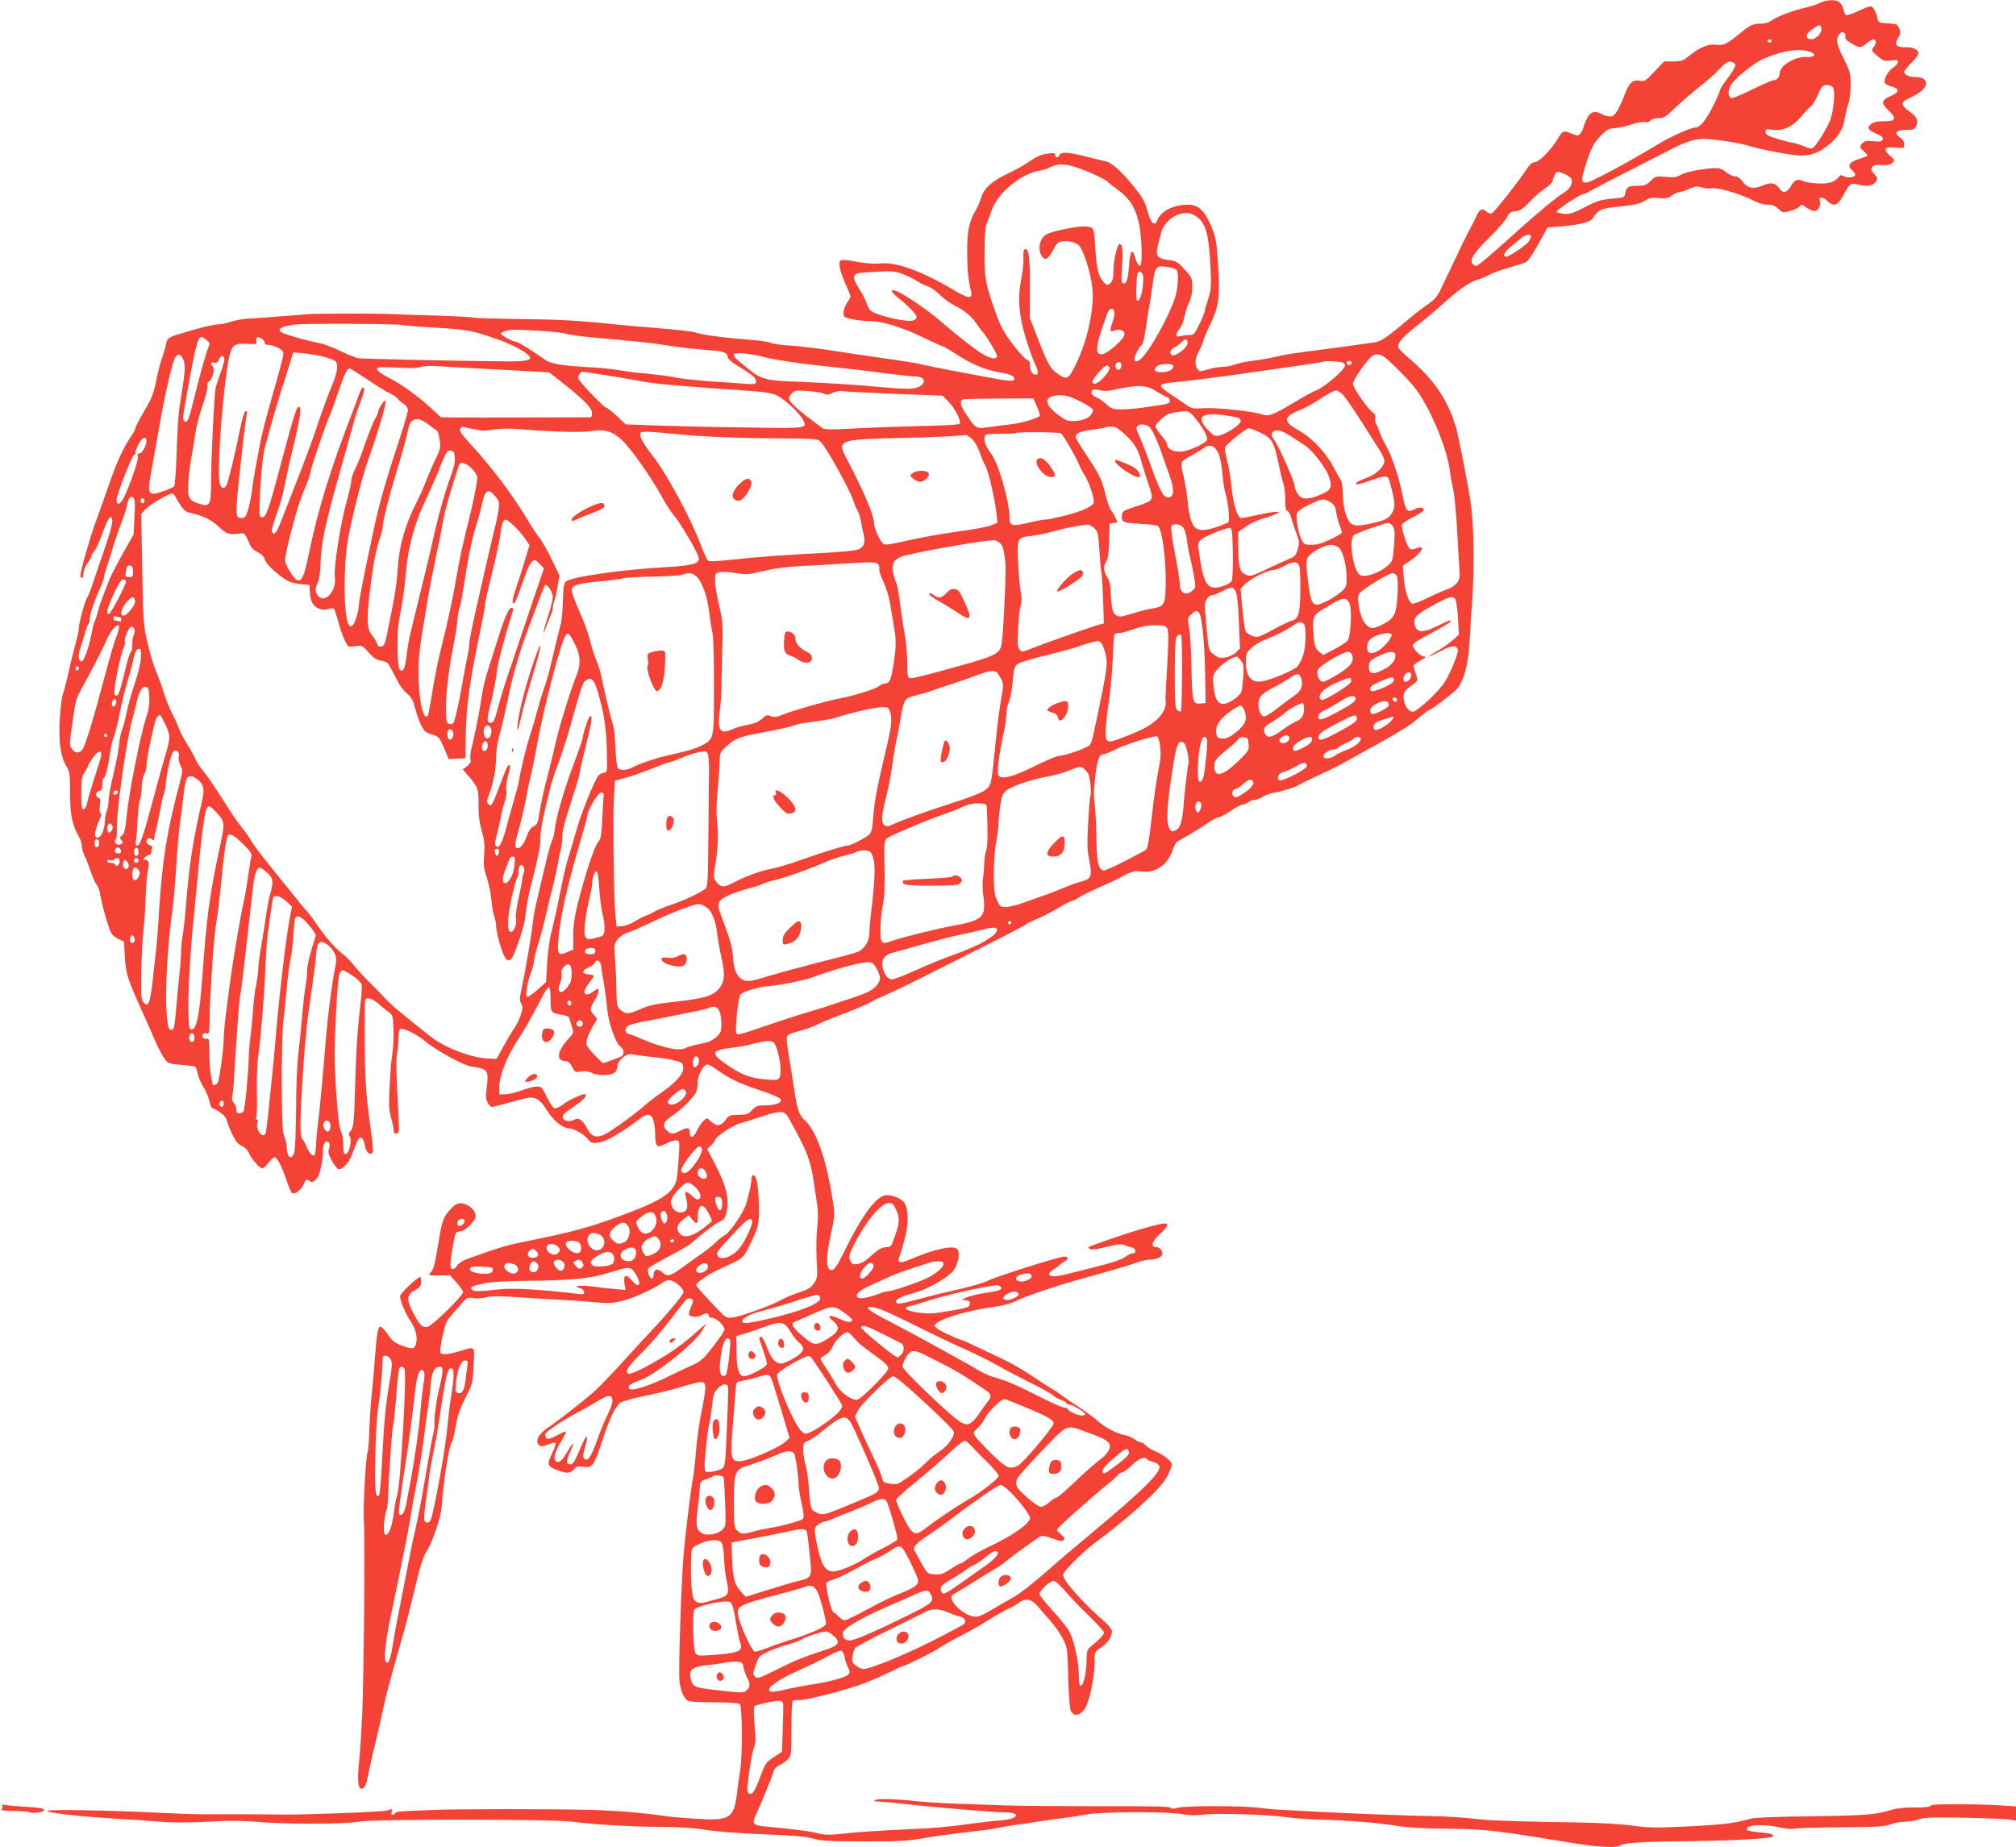 <?xml version="1.0" standalone="no"?>
<!DOCTYPE svg PUBLIC "-//W3C//DTD SVG 20010904//EN"
 "http://www.w3.org/TR/2001/REC-SVG-20010904/DTD/svg10.dtd">
<svg version="1.0" xmlns="http://www.w3.org/2000/svg"
 width="1280pt" height="1173pt" viewBox="0 0 1280 1173"
 preserveAspectRatio="xMidYMid meet">
<g transform="translate(0,1173) scale(0.1,-0.1)"
fill="#f44336" stroke="none">
<path d="M11555 11712 c-16 -9 -55 -22 -85 -29 -85 -19 -182 -56 -217 -80 -20
-15 -45 -23 -73 -23 -46 0 -69 -10 -117 -49 -99 -82 -118 -91 -165 -85 -51 7
-104 -15 -175 -72 -36 -30 -48 -34 -99 -34 l-58 0 -61 -64 c-54 -58 -63 -64
-91 -59 -49 8 -68 -10 -99 -89 -45 -112 -63 -138 -93 -138 -15 1 -38 7 -52 15
-41 23 -66 18 -88 -17 -11 -18 -22 -44 -25 -58 -3 -14 -13 -34 -21 -45 -13
-18 -17 -19 -48 -7 -64 26 -64 26 -98 -30 -43 -72 -119 -148 -146 -148 -16 0
-32 -15 -53 -47 -46 -71 -200 -267 -217 -276 -10 -6 -22 -3 -33 7 -28 25 -47
19 -64 -21 -9 -21 -28 -58 -42 -83 -22 -40 -53 -105 -184 -380 -24 -52 -41
-72 -82 -100 -28 -19 -73 -53 -99 -75 -176 -148 -198 -162 -247 -170 -86 -13
-325 -45 -443 -60 -63 -8 -131 -19 -150 -24 -39 -11 -129 -27 -203 -36 -27 -4
-67 -13 -89 -21 -22 -8 -57 -14 -77 -14 -21 0 -62 -7 -91 -16 -51 -15 -55 -15
-67 2 -20 27 -16 68 12 120 14 26 25 52 25 59 0 7 21 57 47 111 54 116 61 170
45 399 -8 123 -13 149 -41 217 -42 101 -83 138 -149 138 -91 0 -171 -40 -193
-97 -16 -42 -40 -24 -59 42 -21 77 -31 96 -97 177 -72 89 -136 146 -170 153
-15 3 -72 17 -125 30 -112 29 -163 32 -172 10 -7 -20 -26 -19 -26 0 0 13 -9
15 -52 9 -37 -5 -68 -19 -113 -50 -33 -23 -95 -58 -137 -77 -96 -44 -151 -93
-167 -149 -7 -24 -22 -59 -33 -78 -46 -78 -58 -137 -57 -269 0 -116 7 -182 25
-253 11 -48 -19 -45 -109 9 -204 122 -369 181 -470 170 -29 -4 -87 0 -132 8
-121 22 -125 21 -125 -19 0 -19 16 -69 35 -112 19 -42 35 -81 35 -86 0 -6 -9
-23 -21 -40 -12 -16 -22 -43 -23 -61 -1 -30 2 -32 49 -43 28 -7 79 -13 114
-13 85 -1 212 -40 348 -107 61 -29 115 -54 120 -54 5 0 39 -20 76 -44 97 -64
183 -102 262 -116 92 -17 115 -26 115 -46 0 -19 -37 -16 -200 16 -52 10 -149
28 -215 40 -66 13 -145 29 -175 36 -30 8 -138 25 -240 39 -102 14 -252 37
-335 50 -82 13 -197 26 -254 30 -58 3 -114 11 -125 17 -11 6 -66 15 -121 19
-192 15 -316 32 -365 49 -14 5 -113 16 -220 25 -107 8 -235 20 -285 25 -223
24 -349 31 -611 34 -155 2 -285 6 -290 9 -5 3 -113 9 -239 13 -127 4 -261 8
-300 10 -98 4 -451 3 -505 -1 -25 -2 -106 -9 -180 -14 -74 -6 -164 -13 -200
-14 -36 -2 -87 -11 -113 -20 -26 -9 -62 -17 -80 -17 -33 -1 -95 -15 -207 -49
-114 -33 -118 -36 -126 -78 -4 -21 -15 -58 -24 -83 -10 -25 -27 -91 -38 -147
-18 -87 -30 -116 -77 -195 -30 -51 -55 -99 -55 -106 0 -7 -13 -32 -29 -55 -47
-69 -87 -156 -135 -293 -24 -71 -64 -181 -87 -244 -38 -104 -98 -316 -99 -347
0 -7 5 -13 10 -13 6 0 10 12 10 28 0 15 11 44 25 64 14 20 25 41 25 46 0 5 9
21 20 34 11 14 35 68 53 119 21 57 40 94 48 94 23 0 14 -51 -30 -180 -23 -66
-55 -163 -73 -215 -17 -52 -37 -105 -45 -117 -15 -22 -53 -164 -53 -197 0 -11
-6 -42 -14 -70 -17 -63 -44 -171 -61 -251 -8 -33 -19 -74 -25 -90 -7 -17 -15
-86 -20 -155 -9 -147 4 -244 41 -305 22 -37 24 -50 24 -175 0 -138 13 -197 60
-282 8 -14 15 -38 15 -53 0 -14 7 -39 15 -56 9 -16 27 -62 40 -100 13 -39 30
-78 38 -87 9 -10 18 -35 22 -57 13 -76 56 -228 73 -253 9 -14 30 -31 48 -38
l31 -13 6 -100 c7 -109 15 -134 117 -361 29 -63 64 -142 77 -175 14 -33 37
-78 52 -100 27 -40 27 -40 109 -47 45 -4 86 -9 91 -12 5 -3 12 -23 16 -43 3
-21 19 -58 35 -83 16 -25 33 -65 39 -90 5 -24 14 -46 18 -47 46 -17 88 -52 93
-79 4 -16 20 -57 36 -90 21 -43 38 -63 61 -73 19 -8 37 -27 44 -45 16 -37 67
-96 84 -96 7 0 25 16 39 35 15 19 32 35 39 35 17 0 44 -52 74 -140 14 -41 29
-79 34 -84 15 -17 59 13 75 49 15 37 23 42 42 23 13 -13 36 2 54 36 12 22 30
116 29 151 -2 36 9 65 23 65 19 0 25 -20 14 -48 -6 -18 -2 -36 18 -72 15 -27
33 -51 42 -55 22 -8 69 41 88 94 38 103 42 111 59 105 8 -3 18 -24 21 -45 7
-42 26 -65 45 -54 11 8 11 18 -10 175 -27 199 -34 294 -35 530 -1 140 0 261 2
268 7 22 44 13 81 -20 21 -18 51 -42 67 -54 28 -20 29 -25 33 -113 1 -50 -2
-119 -8 -154 -6 -34 -14 -127 -17 -207 -6 -119 -4 -155 10 -202 9 -31 16 -66
16 -78 0 -15 5 -20 17 -18 20 4 20 -16 5 274 -6 116 -7 207 -1 230 4 22 9 65
9 97 0 40 4 59 14 63 18 7 111 -40 152 -76 66 -57 247 -157 299 -164 102 -14
109 -23 96 -127 -8 -58 -7 -78 5 -101 8 -15 20 -28 27 -28 6 0 59 13 117 30
58 16 115 30 127 30 40 0 68 -20 104 -79 43 -68 98 -114 144 -117 35 -3 100
-42 122 -74 17 -24 46 -25 100 -6 43 15 154 84 217 135 54 43 82 41 95 -6 6
-21 11 -59 11 -85 0 -53 7 -78 23 -78 6 0 30 9 54 21 23 11 51 19 60 17 20 -4
20 -8 8 -171 -7 -86 -11 -102 -38 -138 -36 -49 -131 -99 -326 -170 -207 -77
-306 -103 -613 -165 -111 -22 -167 -39 -366 -111 -24 -9 -50 -26 -59 -39 -21
-33 -43 -31 -43 4 0 39 25 186 34 200 4 7 17 12 30 12 26 0 96 68 96 94 0 28
-19 55 -50 71 -47 24 -70 19 -112 -27 -42 -46 -52 -72 -73 -203 -24 -146 -31
-175 -50 -195 -18 -20 -17 -20 53 -20 l70 0 41 -46 c23 -26 41 -53 41 -60 0
-23 -193 -212 -224 -220 -35 -8 -52 9 -98 99 -38 76 -35 105 16 133 32 18 39
28 40 53 1 17 -2 31 -6 31 -17 0 -128 -105 -128 -121 0 -29 34 -110 63 -153
35 -51 50 -107 39 -148 -10 -38 -20 -39 -95 -12 -35 12 -55 28 -77 58 -15 23
-35 48 -44 55 -24 20 -32 -12 -45 -189 -6 -85 -16 -193 -21 -240 -6 -47 -12
-145 -15 -218 -2 -73 -7 -137 -10 -142 -12 -19 -30 -346 -25 -440 8 -136 0
-988 -10 -1225 -5 -110 -14 -247 -20 -305 -12 -115 -7 -170 15 -170 19 0 31
24 44 95 13 64 34 156 56 245 8 30 24 100 35 155 19 92 38 164 115 435 33 114
63 231 104 404 21 88 41 144 61 176 36 56 89 214 94 278 11 166 47 394 66 417
5 6 16 51 24 100 12 67 28 113 62 180 45 88 46 93 51 202 7 129 12 123 -85 93
-68 -21 -117 -26 -126 -11 -9 14 29 188 45 208 8 10 39 47 69 81 53 61 56 64
93 58 20 -4 58 -1 84 5 35 9 85 9 212 0 91 -6 213 -14 271 -16 58 -3 149 -10
203 -15 81 -8 111 -7 170 6 68 15 200 74 259 115 14 11 35 19 45 19 33 0 93
-49 93 -76 0 -14 -98 -133 -175 -214 -29 -30 -118 -127 -198 -215 -79 -88
-171 -183 -203 -210 -79 -68 -229 -185 -281 -219 -65 -43 -89 -90 -59 -115 11
-9 24 -8 55 5 23 9 45 14 48 10 4 -3 -6 -33 -22 -67 -35 -72 -31 -83 44 -109
55 -20 74 -17 101 15 10 12 23 15 52 10 57 -10 71 8 118 154 50 152 86 229
120 253 14 9 81 29 150 42 69 14 173 39 230 56 142 43 154 43 158 3 2 -17 -9
-89 -24 -160 -14 -70 -30 -182 -35 -248 -5 -66 -13 -140 -18 -165 -12 -56 -51
-373 -61 -500 -15 -175 -33 -737 -26 -795 7 -59 24 -103 50 -124 10 -8 61 -12
167 -12 93 0 159 -5 166 -11 16 -13 18 -319 3 -418 -6 -36 -15 -100 -20 -144
-20 -166 -44 -181 -268 -166 -81 5 -160 12 -177 15 -127 20 -329 37 -485 41
-279 6 -846 6 -1015 -1 -220 -9 -219 -9 -228 -23 -11 -16 -28 -6 -20 13 6 18
7 18 -35 6 -28 -8 -531 -27 -662 -25 -92 2 -418 3 -490 2 -41 -1 -176 4 -300
10 -289 15 -700 22 -700 12 0 -13 191 -35 435 -50 94 -5 213 -13 265 -18 96
-9 220 -8 410 3 58 3 157 1 220 -5 165 -16 569 -15 650 1 83 17 1218 17 1350
0 140 -18 374 -32 565 -33 121 -1 215 -7 285 -19 61 -10 214 -22 365 -28 191
-7 276 -15 320 -28 50 -14 104 -17 320 -17 224 -1 277 2 385 21 69 12 193 29
275 38 83 9 168 20 190 26 22 5 74 14 115 20 41 5 116 16 165 24 50 8 115 17
145 20 30 4 91 13 135 21 97 19 528 20 616 2 38 -8 80 -8 135 -2 90 11 420 0
534 -18 41 -6 131 -12 200 -14 161 -3 362 -19 492 -40 69 -11 174 -17 318 -18
214 -2 295 -10 580 -56 69 -11 180 -29 248 -40 130 -21 257 -26 266 -11 10 15
142 25 351 27 318 2 618 17 622 31 5 14 -14 20 -100 28 -56 6 -68 10 -65 23 5
24 112 28 206 7 40 -9 81 -13 90 -9 9 4 143 8 297 9 234 2 286 5 319 19 21 9
60 16 86 16 26 0 67 7 90 15 36 13 87 14 294 11 138 -3 268 -8 289 -12 l37 -7
0 46 0 45 -107 7 c-60 3 -135 6 -168 6 -33 0 -106 0 -161 0 -63 1 -104 -3
-108 -10 -5 -7 -43 -11 -99 -10 -60 1 -111 -4 -147 -15 -99 -31 -171 -36 -515
-41 -214 -2 -355 -8 -380 -15 -99 -29 -176 -38 -395 -49 -207 -10 -249 -10
-355 5 -74 10 -208 18 -350 20 -289 4 -524 11 -595 18 -154 16 -225 20 -330
22 -142 2 -625 21 -820 33 -80 5 -154 9 -165 9 -11 0 -61 5 -112 11 -113 14
-464 14 -517 0 -28 -8 -41 -7 -46 1 -5 8 -132 10 -446 9 -241 0 -506 2 -589 5
-82 3 -226 8 -320 11 -93 3 -208 11 -255 16 -124 14 -245 18 -261 8 -11 -7 -9
-9 6 -10 39 -1 81 -5 190 -17 169 -19 561 -52 619 -52 114 0 97 -42 -22 -51
-42 -3 -113 -11 -157 -17 -184 -26 -262 -32 -485 -42 -129 -6 -275 -16 -325
-22 -116 -13 -151 -13 -200 1 -38 11 -151 25 -312 40 -95 8 -102 16 -70 83 28
60 102 242 111 274 4 12 20 27 35 34 16 6 40 23 53 37 22 24 23 30 23 191 0
92 3 172 7 178 4 6 20 9 35 7 38 -6 316 66 429 110 50 20 122 52 161 71 39 20
75 36 79 36 15 0 199 93 229 115 17 12 76 46 133 75 57 29 136 74 176 100 41
26 95 57 120 69 26 11 59 29 73 41 41 32 80 26 117 -16 17 -20 54 -63 83 -95
29 -32 65 -84 81 -116 29 -57 30 -63 34 -243 3 -105 10 -197 16 -213 17 -39
54 -36 87 7 30 40 65 200 65 301 0 65 0 65 41 92 42 28 69 68 69 102 0 11 -17
35 -37 53 -153 134 -273 269 -273 307 0 20 123 144 196 198 224 165 422 346
463 423 17 32 31 67 31 78 0 23 -41 56 -110 88 -25 11 -51 28 -59 37 -7 10
-20 17 -28 17 -8 0 -26 9 -40 20 -14 11 -41 22 -62 26 -50 9 -124 48 -169 88
-20 18 -75 59 -122 90 -47 30 -98 66 -114 78 -16 13 -42 30 -57 38 -15 8 -69
43 -121 78 -51 35 -131 82 -178 104 -47 22 -126 60 -176 84 -50 24 -95 44 -99
44 -9 0 -81 32 -135 60 -19 10 -35 24 -35 31 0 34 196 95 375 119 56 7 106 21
145 40 62 30 270 100 410 138 156 42 321 91 360 106 22 8 54 15 72 16 47 0 83
17 83 38 0 23 -19 42 -42 42 -35 0 -21 43 27 83 43 37 58 67 33 67 -49 0 -264
-66 -477 -145 -10 -4 -11 -9 -4 -16 8 -8 38 -5 107 12 76 18 100 20 118 11 13
-6 32 -12 43 -14 27 -4 33 -38 7 -38 -11 0 -30 -8 -43 -19 -34 -26 -99 -45
-393 -117 -87 -21 -125 -3 -68 33 15 10 33 23 40 30 8 7 22 18 33 23 25 14 24
30 -3 30 -32 0 -434 -127 -482 -152 -27 -15 -137 -46 -241 -68 -49 -11 -139
-33 -200 -50 -126 -34 -145 -36 -145 -15 0 17 36 33 127 58 75 21 193 89 232
132 33 38 50 117 30 141 -23 28 -143 3 -287 -59 -85 -36 -101 -31 -76 28 8 21
24 78 35 126 20 92 15 173 -14 207 -17 21 -71 42 -106 42 -64 0 -157 -124
-277 -371 -49 -99 -66 -118 -90 -98 -21 17 -15 105 16 243 23 106 23 110 -9
286 -37 201 -95 353 -157 411 -40 37 -50 65 -69 184 -9 61 -25 164 -36 229
-16 97 -17 122 -7 131 7 7 43 20 80 29 37 10 83 27 104 38 20 11 71 32 113 48
98 36 222 88 235 99 6 5 40 21 76 36 36 15 128 59 205 97 77 39 265 134 417
210 153 77 280 143 283 148 2 4 31 18 62 31 32 12 94 44 139 71 44 26 86 48
93 48 7 0 25 9 41 20 15 11 74 40 131 65 57 25 115 52 129 60 65 38 95 47 133
41 89 -15 171 40 202 134 9 28 24 54 33 58 21 8 135 77 196 119 26 18 56 33
65 33 9 0 42 18 75 40 32 22 66 40 75 40 10 0 26 7 37 15 10 8 28 15 39 15 11
0 35 9 53 20 17 11 51 23 75 26 43 6 144 39 162 53 5 5 62 32 125 61 63 29
144 70 180 91 37 20 91 51 120 67 115 61 253 143 286 169 89 73 102 83 108 83
11 0 149 105 175 133 44 48 72 150 81 292 4 72 13 213 20 315 13 209 6 468
-16 605 -30 176 -85 450 -94 467 -6 10 -10 22 -10 28 0 6 -16 46 -36 88 -53
112 -134 212 -252 310 -28 24 -56 51 -61 61 -15 27 21 70 126 151 48 38 113
92 143 120 92 85 181 150 224 161 23 6 57 20 76 31 19 11 79 34 133 49 54 16
103 31 108 35 13 8 57 76 99 154 l35 65 75 6 c128 11 193 27 210 50 44 62 49
64 178 78 96 10 130 18 155 36 28 18 43 21 90 17 46 -4 60 -1 83 17 15 11 35
21 46 21 10 0 39 9 64 21 39 17 50 18 80 9 19 -7 47 -9 61 -6 32 9 186 -36
260 -75 35 -18 70 -29 96 -29 31 0 48 -7 68 -26 27 -26 29 -26 76 -14 26 8 53
21 60 29 10 14 15 14 42 -7 17 -12 39 -22 50 -22 24 0 44 33 36 60 -10 31 15
34 45 5 43 -41 69 -32 106 39 37 69 47 77 88 65 49 -14 91 -11 109 9 22 24 21
31 -5 59 -18 19 -20 27 -11 41 8 13 22 16 61 14 37 -2 54 1 67 14 17 17 16 19
-15 45 -48 41 -36 59 34 52 55 -6 56 -5 56 20 0 17 -9 32 -25 43 -43 28 -28
49 35 49 47 0 56 3 66 24 17 34 4 61 -44 94 -49 33 -54 60 -14 76 15 7 46 23
69 37 73 44 68 104 -9 104 -44 0 -78 14 -78 33 0 7 20 33 45 57 25 24 45 52
45 62 0 24 -30 38 -83 38 -59 0 -72 16 -46 59 17 29 18 37 7 62 -11 26 -17 28
-72 31 -58 3 -60 4 -66 33 -9 42 -28 75 -44 75 -8 0 -43 -14 -80 -31 -36 -17
-69 -28 -75 -25 -5 3 -12 18 -16 33 -11 46 -33 63 -79 62 -23 -1 -54 -8 -71
-17z m8 -154 c13 -36 -41 -89 -77 -75 -27 10 -18 35 21 62 43 28 49 30 56 13z
m154 -59 c-4 -14 6 -26 37 -44 53 -31 61 -31 98 0 16 14 36 25 44 25 18 0 18
-29 0 -49 -17 -19 -13 -26 33 -64 29 -24 39 -27 77 -21 37 5 44 4 44 -10 0 -9
-12 -24 -27 -33 -31 -17 -65 -77 -56 -99 3 -8 23 -19 44 -24 52 -14 50 -36 -5
-59 -62 -27 -65 -46 -15 -93 54 -52 48 -68 -30 -68 -42 0 -65 -5 -81 -18 -29
-24 -21 -38 36 -62 33 -15 42 -23 37 -36 -5 -13 -16 -15 -59 -11 -42 4 -56 2
-68 -12 -21 -23 -21 -26 11 -55 29 -27 31 -25 -41 -48 -54 -18 -68 -43 -38
-68 12 -10 22 -23 22 -29 0 -17 -46 -24 -71 -11 -18 10 -24 10 -33 -2 -26 -34
-60 -46 -131 -43 -38 1 -82 8 -97 15 -35 17 -54 8 -79 -35 -25 -41 -50 -45
-73 -10 -23 35 -54 39 -107 16 -56 -25 -94 -16 -128 29 -13 19 -31 30 -46 30
-13 0 -38 12 -56 27 -36 30 -57 32 -179 13 -41 -6 -90 -20 -107 -30 -27 -16
-45 -18 -97 -13 -61 5 -65 4 -96 -26 -28 -27 -40 -31 -85 -31 -56 0 -71 -10
-77 -50 -3 -24 -7 -25 -86 -32 -70 -7 -94 -14 -168 -53 -72 -38 -94 -45 -132
-43 -25 2 -47 8 -48 13 -3 11 138 105 170 113 12 3 26 8 31 13 6 4 98 53 205
107 107 55 234 120 283 145 137 72 195 90 269 84 86 -6 204 -26 258 -42 70
-22 228 -53 302 -61 85 -9 148 13 218 74 58 51 84 97 94 165 4 27 14 67 22 89
8 22 14 76 14 119 0 74 -3 85 -46 171 -46 91 -50 122 -22 155 14 17 41 4 35
-18z m-469 -30 c-2 -6 -8 -10 -13 -10 -5 0 -11 4 -13 10 -2 6 4 11 13 11 9 0
15 -5 13 -11z m247 -69 c42 -16 25 -36 -27 -32 -68 5 -168 -55 -168 -102 0
-26 -18 -46 -41 -46 -10 0 -70 -27 -135 -59 -65 -32 -124 -57 -131 -54 -22 9
-24 41 -4 81 21 41 147 143 211 170 121 52 229 67 295 42z m-477 -82 c2 -9
-20 -47 -47 -83 -28 -36 -51 -72 -51 -80 0 -7 -21 -54 -46 -104 -45 -88 -81
-131 -110 -131 -28 0 -152 -55 -233 -104 -206 -124 -434 -246 -460 -246 -31 0
-33 14 -11 87 41 131 54 158 100 207 41 43 53 50 92 52 25 2 73 12 107 24 34
11 72 18 84 15 15 -4 28 -1 36 9 8 10 29 16 52 16 34 0 46 8 102 63 35 34 104
93 153 132 49 38 109 91 133 118 34 37 50 47 70 45 15 -2 27 -10 29 -20z m622
-147 c12 -24 4 -129 -16 -193 -16 -49 -85 -164 -111 -185 -11 -9 -24 -7 -56 7
-23 10 -60 21 -82 25 -22 4 -68 16 -102 27 -50 16 -63 24 -63 40 0 18 4 20 43
14 66 -10 131 20 185 85 24 30 51 58 59 63 9 4 28 37 44 72 26 58 32 64 59 64
19 0 33 -7 40 -19z m-4729 -533 c54 -22 107 -49 120 -61 12 -12 39 -33 59 -47
83 -57 125 -126 145 -238 17 -97 18 -255 3 -250 -13 5 -22 21 -34 62 -15 51
-29 29 -35 -56 -7 -93 -14 -118 -36 -118 -13 0 -15 15 -9 108 7 104 3 142 -15
142 -15 0 -39 -102 -39 -166 0 -44 -5 -67 -16 -78 -21 -22 -29 -20 -53 10 -29
37 -39 82 -47 216 -8 129 -7 127 -75 130 -45 1 -197 -30 -232 -49 -46 -23 -62
-97 -31 -141 20 -30 39 -18 73 44 23 44 30 49 65 52 46 4 93 -14 107 -40 38
-70 72 -199 77 -283 6 -124 -38 -316 -103 -450 -50 -105 -59 -110 -115 -72
-50 33 -65 59 -126 216 l-56 144 1 193 c1 190 -7 250 -32 241 -8 -3 -11 -22
-9 -57 2 -29 -5 -89 -14 -134 -24 -119 -15 -231 31 -381 21 -66 46 -136 56
-156 22 -43 24 -69 6 -69 -22 0 -37 23 -37 56 0 24 -5 34 -19 39 -11 3 -51 47
-90 98 -56 73 -77 113 -106 192 -67 187 -75 225 -74 390 0 91 5 162 12 181 7
17 23 59 36 95 43 110 185 226 301 245 19 3 44 10 55 16 66 36 124 31 256 -24z
m3023 -13 c20 -9 39 -22 43 -30 10 -29 -7 -64 -44 -86 -53 -33 -165 -125 -312
-258 -150 -136 -239 -211 -250 -211 -5 0 -14 7 -22 16 -20 24 10 70 113 171
49 48 96 104 106 123 14 29 23 36 54 38 29 3 46 14 90 60 29 31 72 69 96 84
23 16 45 36 48 45 22 69 24 71 78 48z m-2356 -259 c75 -40 97 -108 108 -336 5
-120 3 -142 -15 -199 -12 -35 -21 -69 -21 -75 0 -6 -15 -44 -34 -83 -33 -68
-36 -72 -68 -71 -18 0 -43 -3 -55 -7 -30 -10 -31 12 -3 48 11 13 25 49 31 78
6 30 20 71 30 91 12 24 19 58 19 95 0 56 -2 61 -49 112 -45 49 -54 54 -100 59
-30 3 -56 11 -66 22 -16 18 -13 44 18 154 26 89 135 149 205 112z m2142 -140
c0 -8 -8 -23 -17 -34 -24 -27 -122 -92 -139 -92 -26 0 -14 29 27 62 22 18 53
43 67 55 31 25 62 30 62 9z m-2254 -207 c16 -13 18 -61 4 -143 -16 -98 -174
-389 -233 -431 -36 -25 -45 -1 -18 50 13 25 27 45 31 45 7 0 21 69 34 165 3
22 10 65 16 95 5 30 14 90 20 134 13 100 20 110 83 102 27 -3 55 -11 63 -17z
m-1725 -33 c31 -12 69 -32 85 -43 16 -11 45 -25 65 -32 19 -6 53 -30 75 -52
21 -22 62 -52 89 -66 73 -37 110 -68 147 -121 17 -26 37 -51 43 -57 16 -15 85
-131 85 -144 0 -23 -29 -22 -76 2 -45 23 -165 116 -301 233 -61 52 -198 146
-249 170 -50 24 -56 7 -10 -30 71 -56 126 -113 126 -129 0 -9 -11 -19 -24 -23
-45 -11 -233 33 -268 63 -9 8 -19 26 -23 40 -3 14 -24 56 -46 92 -58 96 -53
105 51 112 158 10 173 9 231 -15z m1516 -63 c-6 -64 -20 -103 -37 -103 -10 0
-6 163 5 180 5 8 11 7 22 -2 12 -10 14 -26 10 -75z m-182 -172 c3 -10 -1 -38
-10 -62 -22 -64 -20 -70 15 -57 31 10 60 -1 60 -24 0 -31 -111 -128 -146 -128
-46 0 -37 60 38 263 12 31 34 36 43 8z m-4515 -86 c3 -2 89 -9 190 -15 213
-12 245 -18 398 -71 102 -35 194 -84 214 -113 17 -24 -24 -32 -154 -31 -335 3
-906 16 -933 20 -16 3 -67 23 -112 45 -45 22 -103 44 -130 50 -86 16 -234 59
-249 71 -26 21 5 37 91 48 70 8 671 5 685 -4z m865 -36 c77 -4 153 -13 170
-19 16 -6 106 -18 200 -26 279 -25 342 -32 443 -48 97 -15 156 -21 287 -32 72
-5 95 -16 95 -43 0 -9 28 -33 66 -56 95 -58 114 -74 114 -97 0 -19 -4 -20 -87
-14 -49 4 -119 9 -158 11 -94 5 -265 24 -274 29 -7 5 -200 28 -231 28 -8 0
-53 7 -100 14 -47 8 -125 17 -175 20 -206 11 -276 22 -314 49 -97 68 -173 115
-187 115 -19 0 -94 41 -94 51 0 10 43 24 78 25 15 1 90 -2 167 -7z m-2114 -58
c22 -18 23 -21 10 -53 -17 -42 -52 -170 -91 -327 -31 -129 -42 -153 -61 -134
-11 11 -10 19 26 218 47 261 62 315 85 315 4 0 18 -9 31 -19z m350 9 c10 -6
19 -17 19 -25 0 -8 8 -15 18 -15 39 0 97 -28 100 -48 3 -21 2 -26 -76 -302
-28 -96 -58 -213 -67 -260 -34 -176 -45 -237 -55 -315 -6 -44 -18 -101 -26
-127 -13 -40 -20 -48 -40 -48 -44 0 -44 3 7 460 11 96 22 186 26 199 4 17 2
22 -8 19 -8 -3 -22 -47 -36 -119 -26 -133 -70 -314 -83 -346 -14 -33 -37 -28
-45 8 -16 72 8 446 45 713 24 164 34 179 127 172 45 -3 63 -1 62 7 -5 38 2 43
32 27z m5879 -29 c0 -30 -79 -89 -100 -76 -18 11 -10 34 18 49 15 8 36 23 46
35 21 23 36 19 36 -8z m-5483 -87 c31 -8 63 -20 70 -26 24 -19 16 -76 -24
-168 -21 -49 -66 -175 -94 -259 -15 -47 -60 -169 -99 -271 -40 -102 -90 -230
-111 -284 -42 -109 -53 -126 -70 -109 -7 7 -1 37 21 99 35 99 42 123 65 239 9
44 25 116 36 160 43 178 62 274 55 291 -14 37 -29 -3 -106 -291 -94 -355 -109
-400 -135 -400 -18 0 -19 6 -17 90 4 133 20 299 32 347 25 96 103 365 115 398
7 19 25 75 40 124 l27 88 69 -6 c38 -4 95 -14 126 -22z m2793 -1 c58 -16 193
-37 345 -54 208 -22 278 -30 420 -49 83 -11 169 -20 192 -20 80 0 77 -61 -4
-76 -31 -6 -110 -2 -248 11 -110 11 -339 25 -495 31 -189 6 -228 16 -296 71
-19 16 -50 41 -69 56 -56 46 -48 60 33 52 37 -4 92 -13 122 -22z m-3683 -25
c12 -36 8 -77 -28 -298 -6 -36 -14 -160 -17 -277 -4 -119 -11 -216 -17 -222
-5 -5 -30 -17 -55 -26 -115 -42 -119 -35 -84 152 14 76 32 176 40 223 43 246
87 440 108 472 17 27 39 17 53 -24z m7623 24 c35 -24 158 -148 197 -200 93
-120 202 -382 219 -525 3 -28 12 -77 19 -107 8 -30 19 -138 25 -240 6 -102 13
-219 15 -261 5 -66 2 -80 -15 -102 -11 -14 -37 -31 -58 -38 -20 -7 -77 -31
-125 -55 -49 -24 -94 -41 -101 -38 -23 9 -46 81 -53 161 l-6 80 44 30 c82 57
105 105 38 80 -27 -10 -32 -9 -45 7 -14 20 -44 113 -44 140 0 9 28 30 70 51
39 19 70 40 70 45 0 19 -28 22 -60 5 -45 -23 -56 -9 -75 90 -20 107 -71 259
-105 315 -15 25 -33 63 -40 85 -7 22 -17 46 -22 52 -6 7 -8 24 -6 37 3 15 -1
27 -13 34 -32 20 -129 159 -129 185 0 23 84 145 120 174 21 17 51 16 80 -5z
m-7366 -7 c3 -9 -6 -46 -20 -83 -14 -37 -29 -83 -34 -102 -10 -41 -30 -456
-30 -611 0 -133 -8 -149 -69 -130 -73 22 -82 38 -75 139 3 48 12 121 20 161 8
41 19 107 24 147 5 39 25 118 45 175 20 57 34 114 32 127 -3 14 1 26 9 29 21
8 40 81 26 95 -19 19 -14 31 9 25 15 -4 22 1 29 19 11 27 25 31 34 9z m7104
-29 c7 -4 12 -11 12 -16 0 -28 -129 -139 -187 -161 -16 -5 -80 -41 -143 -79
-129 -77 -156 -87 -200 -71 -55 19 -283 43 -363 39 -74 -5 -81 -3 -120 24 -23
16 -65 45 -94 64 -86 57 -84 66 20 76 40 4 108 11 152 17 44 6 114 15 155 20
41 5 107 14 145 20 39 6 166 24 284 41 117 16 215 31 218 34 7 6 108 0 121 -8z
m55 -1 c1 -5 -6 -11 -15 -13 -11 -2 -18 3 -18 13 0 17 30 18 33 0z m-1463 -14
c0 -11 -5 -23 -11 -27 -15 -9 -33 12 -26 30 9 23 37 20 37 -3z m330 -6 c0 -22
-30 -38 -72 -39 -45 -1 -58 13 -34 37 19 19 106 20 106 2z m-4284 -22 l321
-18 54 -42 c160 -126 214 -178 217 -211 2 -21 -1 -32 -10 -32 -7 0 -184 -1
-393 -1 -209 -1 -420 -1 -468 0 l-88 1 -52 49 c-82 77 -196 160 -268 196 -72
37 -97 59 -79 70 6 4 64 4 128 0 76 -4 126 -3 142 4 14 6 57 9 100 6 41 -3
219 -13 396 -22z m3878 12 c3 -9 -8 -30 -26 -50 -38 -44 -66 -61 -80 -47 -7 7
4 27 33 61 46 53 63 61 73 36z m-4707 -78 c59 -40 123 -79 141 -87 18 -7 38
-20 45 -30 7 -9 24 -25 40 -34 15 -11 27 -27 27 -40 0 -11 -22 -88 -49 -171
-83 -251 -130 -413 -162 -560 -66 -305 -99 -472 -100 -505 0 -19 -8 -57 -17
-84 -49 -143 -84 11 -71 309 5 120 14 182 43 310 40 176 76 306 111 405 65
185 111 347 102 356 -7 7 -47 -56 -47 -74 0 -7 -7 -23 -15 -35 -14 -22 -43
-96 -89 -227 -13 -36 -33 -84 -45 -107 -11 -23 -21 -54 -21 -69 0 -15 -13 -75
-30 -133 -38 -135 -82 -416 -74 -474 14 -102 -80 -186 -117 -104 -8 18 -7 32
7 63 11 25 18 69 19 124 3 129 30 257 135 625 37 132 73 263 81 290 7 28 23
75 35 105 26 65 33 99 19 100 -5 1 -17 -20 -26 -47 -9 -26 -29 -79 -44 -118
-134 -345 -218 -620 -270 -874 -34 -165 -48 -197 -80 -184 -21 8 -75 97 -75
124 0 26 24 134 47 214 8 28 21 75 29 105 8 30 30 92 49 137 19 45 35 90 35
100 0 19 98 310 124 365 8 18 33 87 55 152 40 115 55 146 71 146 5 0 57 -33
117 -73z m1493 33 c73 -12 178 -29 234 -40 92 -17 164 -24 531 -51 66 -4 161
-11 210 -15 58 -4 104 -14 129 -26 48 -24 142 -112 163 -151 30 -59 36 -58
-344 -52 -191 2 -445 8 -564 12 l-217 8 -55 53 c-31 28 -60 52 -66 52 -16 0
-181 173 -181 190 0 13 18 40 26 40 0 0 61 -9 134 -20z m3505 -101 c27 -17 59
-35 73 -40 15 -6 22 -15 20 -26 -2 -13 -18 -20 -58 -25 -30 -4 -85 -12 -123
-18 -37 -5 -94 -10 -127 -10 -54 0 -64 3 -98 35 -21 19 -51 39 -65 44 -27 10
-36 34 -17 46 5 3 25 2 44 -3 20 -6 50 -6 72 -1 162 36 219 36 279 -2z m-2105
-19 c17 -9 29 -8 56 5 20 9 47 14 62 11 15 -3 164 -10 332 -17 l305 -12 38
-39 c43 -44 83 -126 69 -140 -5 -5 -106 -11 -223 -13 -118 -3 -308 -9 -422
-15 -171 -10 -212 -9 -226 2 -151 110 -211 164 -211 187 0 8 8 23 18 34 15 17
26 19 99 14 45 -3 92 -11 103 -17z m3298 -9 c15 -15 68 -92 117 -170 50 -79
102 -161 117 -184 15 -23 28 -52 28 -64 0 -34 -52 -86 -106 -105 -58 -21 -81
-35 -72 -43 4 -4 39 5 80 20 98 36 120 37 129 5 36 -132 40 -162 22 -199 -21
-43 -44 -55 -144 -77 -106 -23 -128 -14 -153 57 -12 33 -19 83 -20 130 -1 42
-6 82 -12 90 -7 8 -23 37 -37 64 -54 107 -144 204 -237 255 -95 52 -92 86 13
125 26 10 84 42 128 71 45 30 90 54 101 54 11 0 32 -13 46 -29z m-1668 -41
c44 -22 80 -46 80 -54 0 -8 -8 -24 -18 -36 -26 -32 -126 -46 -162 -23 -136 86
-148 152 -27 153 36 0 67 -10 127 -40z m-276 -32 c13 -29 21 -56 17 -60 -14
-15 -127 -48 -185 -53 -33 -3 -94 -11 -133 -17 -85 -13 -86 -12 -144 74 -40
58 -49 93 -26 101 6 3 110 5 230 6 l217 1 24 -52z m984 -50 c56 -61 104 -141
96 -162 -8 -21 -110 -68 -161 -74 -48 -5 -93 17 -93 45 0 9 -11 28 -24 42 -13
15 -31 38 -40 52 -15 25 -15 26 24 64 40 39 56 44 161 54 8 0 25 -9 37 -21z
m232 -9 c70 -11 84 -18 75 -40 -8 -22 -96 -78 -133 -85 -29 -6 -37 -2 -72 35
-83 87 -39 118 130 90z m-5082 -53 c24 -19 48 -36 54 -38 6 -2 14 -28 19 -58
8 -50 6 -59 -25 -125 -19 -38 -45 -99 -59 -135 -13 -36 -40 -97 -60 -136 -76
-150 -113 -282 -121 -419 -3 -60 -17 -166 -31 -235 -14 -69 -30 -150 -36 -180
-6 -30 -14 -62 -19 -70 -12 -24 -38 -23 -46 2 -3 13 -17 35 -30 51 -33 39 -37
94 -19 252 21 181 42 297 66 363 10 29 19 64 19 78 0 33 42 199 85 339 32 103
66 226 79 287 14 65 61 74 124 24z m4581 -19 c16 -13 56 -101 81 -177 10 -30
30 -88 45 -128 31 -87 31 -136 -2 -140 -34 -5 -51 24 -110 184 -29 82 -65 173
-79 204 -23 51 -24 55 -8 67 18 13 49 9 73 -10z m-4294 -12 c56 -12 82 -12
128 -3 35 6 92 8 145 4 239 -19 410 -24 472 -14 86 14 138 0 196 -54 57 -52
189 -239 254 -359 27 -50 65 -108 83 -128 34 -38 140 -217 152 -258 12 -41
-28 -54 -197 -64 -289 -16 -617 -63 -646 -93 -12 -12 -16 -41 -18 -118 -1 -57
-7 -123 -13 -148 -29 -116 -45 -181 -62 -255 -10 -44 -27 -107 -39 -140 -12
-33 -33 -100 -46 -150 -13 -49 -35 -124 -49 -165 -24 -75 -57 -209 -69 -285
-4 -22 -18 -76 -31 -120 -13 -44 -36 -125 -50 -180 -29 -106 -47 -137 -66
-118 -8 8 -7 28 6 75 9 34 21 85 26 112 4 26 15 70 24 96 9 26 13 59 10 72 -4
14 1 52 9 85 19 71 19 73 7 73 -5 0 -13 -12 -19 -27 -6 -16 -27 -71 -47 -123
-42 -109 -47 -117 -65 -96 -10 13 -9 23 3 55 27 66 47 169 47 238 0 37 7 89
14 117 19 64 42 165 66 281 34 162 76 299 155 505 9 25 29 77 43 115 14 39 29
74 33 78 11 14 49 -44 49 -75 0 -16 -13 -70 -30 -120 -30 -91 -41 -147 -14
-73 8 22 21 54 29 72 8 17 15 40 15 52 0 11 4 30 9 43 5 13 15 55 21 93 l12
70 -48 100 c-26 55 -62 118 -79 140 -18 22 -49 69 -70 105 -97 163 -229 339
-367 489 -65 70 -76 89 -61 104 8 8 -5 10 78 -8z m4144 -40 c57 -54 78 -90 99
-170 6 -22 25 -82 42 -134 38 -112 40 -109 -80 -148 -82 -27 -85 -29 -87 -60
-2 -40 9 -44 121 -50 49 -2 97 -8 107 -13 28 -15 55 -225 50 -390 -3 -110 -11
-123 -88 -135 -26 -4 -83 -18 -126 -32 -71 -22 -81 -23 -101 -9 -18 11 -24 27
-29 77 -4 34 -7 78 -7 98 0 20 -9 50 -20 66 -24 36 -26 73 -5 101 10 15 15 55
17 130 l3 109 26 3 c27 3 27 3 11 35 -8 18 -21 39 -29 48 -8 10 -25 59 -37
110 -24 94 -33 111 -133 262 -29 43 -53 84 -53 91 0 25 29 38 107 47 43 6 79
12 82 15 2 2 20 4 38 4 28 0 45 -10 92 -55z m858 15 c71 -36 82 -56 113 -204
10 -50 23 -104 29 -119 6 -16 11 -60 11 -98 0 -52 4 -71 15 -75 8 -3 19 -25
25 -48 6 -22 20 -65 31 -94 19 -48 20 -58 9 -99 -11 -38 -19 -48 -49 -60 -20
-8 -84 -37 -143 -65 -99 -47 -110 -50 -137 -38 -39 16 -49 49 -49 173 l-1 98
47 33 c25 19 73 42 107 51 33 9 71 23 85 30 l25 14 -25 0 c-14 1 -65 -8 -114
-19 -50 -11 -96 -20 -104 -20 -24 0 -52 85 -62 192 -6 57 -18 135 -29 173 -10
39 -16 76 -13 83 7 21 132 122 151 122 10 0 45 -14 78 -30z m195 -24 c29 -19
69 -46 89 -59 45 -31 126 -137 145 -190 27 -76 17 -93 -73 -127 -69 -26 -107
-20 -128 20 -8 16 -15 36 -15 45 0 24 -97 244 -127 287 -22 32 -24 40 -12 54
18 22 57 12 121 -30z m-3872 14 c143 -14 379 -23 631 -24 204 -1 229 -3 247
-19 36 -33 189 -308 212 -382 7 -22 19 -49 26 -60 7 -11 15 -38 19 -60 3 -22
11 -59 17 -82 15 -59 5 -88 -34 -103 -18 -7 -112 -16 -208 -21 -243 -12 -421
-25 -589 -43 -100 -11 -147 -13 -156 -6 -7 6 -27 50 -45 98 -66 176 -224 467
-311 574 -48 60 -81 119 -74 136 5 15 37 14 265 -8z m2406 8 c14 -9 97 -152
115 -198 7 -19 24 -50 36 -69 27 -40 65 -155 57 -174 -9 -25 -77 -55 -181 -81
-56 -14 -113 -26 -127 -26 -13 0 -63 -9 -111 -21 -97 -23 -115 -18 -115 31 0
103 -70 347 -117 409 -35 47 -47 78 -41 108 3 16 14 18 100 18 53 0 99 2 101
5 8 8 271 6 283 -2z m-568 -33 c18 -15 38 -49 52 -87 12 -35 28 -73 36 -85 18
-28 61 -213 70 -297 l7 -66 -39 -16 c-21 -9 -115 -27 -209 -39 -93 -13 -224
-36 -290 -51 -171 -37 -174 -38 -190 -24 -20 16 -55 96 -55 125 0 32 -34 127
-81 225 -42 89 -52 108 -101 202 -53 100 -29 108 322 116 222 4 413 13 442 20
3 1 20 -9 36 -23z m-5238 -15 c0 -31 -28 -80 -46 -80 -11 0 -13 -6 -9 -19 6
-19 -44 -166 -87 -258 -23 -48 -48 -57 -48 -18 0 31 99 285 111 285 5 0 9 7 9
15 0 9 9 34 20 55 22 43 50 53 50 20z m6804 -75 c12 -24 23 -74 27 -130 4 -49
13 -106 19 -125 17 -55 30 -173 20 -185 -5 -6 -43 -22 -85 -35 -126 -40 -156
-12 -174 164 -5 54 -18 128 -27 165 -10 37 -15 75 -11 84 3 9 30 28 59 43 29
15 64 35 77 46 38 30 73 20 95 -27z m-4846 -32 c2 -28 -7 -67 -27 -120 -35
-94 -80 -255 -116 -418 -15 -66 -38 -165 -52 -220 -22 -89 -43 -174 -90 -370
-8 -33 -18 -93 -22 -133 -9 -79 -22 -105 -43 -84 -16 16 -19 220 -6 302 6 30
16 91 24 135 7 44 18 135 24 202 10 125 50 278 105 398 85 187 105 233 105
238 0 4 11 32 25 62 21 47 28 56 47 53 19 -2 24 -10 26 -45z m107 -68 c23 -24
35 -45 35 -63 0 -32 -28 -166 -71 -337 -17 -66 -39 -169 -50 -230 -36 -207
-59 -316 -109 -515 -18 -69 -42 -192 -55 -273 -13 -82 -26 -151 -29 -154 -30
-30 -58 103 -59 280 -1 62 8 153 21 232 12 72 29 175 38 230 9 55 32 174 51
265 20 91 41 199 48 241 10 60 53 207 100 347 8 23 44 12 80 -23z m150 -177
c24 -29 26 -37 21 -82 -4 -28 -13 -76 -21 -106 -8 -30 -31 -127 -51 -215 -20
-88 -54 -236 -75 -330 -21 -93 -39 -183 -39 -198 0 -16 -4 -47 -9 -70 -9 -41
-16 -80 -41 -217 -13 -75 -27 -138 -41 -193 -8 -31 -14 -38 -32 -35 -20 3 -22
10 -25 68 -5 90 15 272 44 413 13 66 26 144 28 175 2 32 8 68 14 82 5 14 15
61 21 105 35 221 56 327 81 406 15 47 33 113 40 145 19 93 40 106 85 52z
m-2030 -4 c33 -63 59 -94 83 -99 85 -17 138 -42 190 -89 55 -51 62 -53 141
-44 24 3 27 -1 55 -64 10 -26 27 -43 53 -55 24 -12 39 -27 44 -45 7 -27 60
-80 126 -125 26 -18 57 -28 98 -32 l60 -6 2 -40 c3 -61 19 -94 55 -109 23 -10
39 -11 61 -4 16 6 32 7 37 2 4 -5 18 -44 29 -87 12 -43 30 -96 42 -118 20 -40
20 -40 65 -33 43 6 45 5 85 -40 31 -35 50 -47 80 -52 33 -6 43 -13 58 -43 11
-20 32 -60 47 -89 15 -30 42 -65 60 -78 25 -20 36 -39 50 -92 19 -73 45 -132
66 -149 7 -6 29 -15 48 -20 36 -10 43 -19 79 -106 l20 -48 53 3 53 3 2 135 c3
203 24 352 109 755 8 39 14 79 14 90 0 11 21 101 45 200 25 99 48 207 52 240
6 63 17 95 33 95 16 0 90 -71 122 -118 l30 -44 -31 -102 c-17 -55 -42 -136
-57 -179 -17 -50 -23 -82 -17 -88 6 -6 16 8 27 38 10 26 26 71 36 98 10 28 24
64 30 82 7 17 20 39 29 47 16 15 20 13 46 -14 l29 -30 -27 -78 c-15 -42 -61
-178 -102 -302 -41 -124 -89 -265 -106 -315 -17 -49 -41 -129 -54 -176 -25
-97 -30 -109 -50 -109 -26 0 -26 19 4 137 16 65 31 147 35 183 4 52 48 218
103 393 3 11 0 17 -10 17 -17 0 -48 -73 -91 -215 -16 -49 -41 -128 -56 -175
-16 -47 -34 -121 -40 -165 -13 -90 -45 -254 -65 -332 -8 -28 -11 -62 -8 -74 5
-17 -1 -28 -21 -44 l-28 -22 42 -48 c54 -63 60 -79 58 -177 -1 -59 5 -106 20
-161 18 -64 21 -93 16 -155 -5 -64 -3 -88 16 -142 12 -36 26 -101 30 -145 4
-44 13 -93 19 -108 6 -16 11 -41 11 -56 0 -35 26 -135 47 -183 17 -39 33 -47
51 -25 22 27 82 206 87 263 7 72 21 146 46 239 37 143 52 221 50 259 -2 43 18
146 67 341 6 22 27 85 48 140 20 55 52 152 70 215 73 263 84 295 101 307 43
32 61 7 98 -142 28 -109 38 -207 39 -360 1 -75 0 -80 -21 -83 -12 -2 -27 -9
-33 -17 -24 -28 -111 -243 -136 -334 -15 -53 -37 -127 -49 -166 -22 -67 -32
-111 -76 -330 -12 -55 -29 -132 -39 -170 -11 -39 -22 -125 -26 -192 l-7 -121
-58 -51 c-35 -31 -60 -47 -64 -40 -10 15 4 95 26 151 10 27 19 59 19 72 0 13
13 66 29 117 16 52 37 130 46 174 10 44 29 123 43 175 13 52 28 120 33 150 5
30 13 71 19 90 5 19 10 55 10 79 0 47 10 85 71 275 22 66 39 127 39 135 0 9
19 91 42 184 29 116 39 170 31 178 -7 7 -17 -9 -31 -54 -12 -35 -22 -71 -22
-80 0 -10 -24 -81 -54 -160 -60 -158 -115 -345 -123 -422 -3 -27 -12 -62 -19
-77 -12 -24 -30 -95 -101 -403 -9 -38 -19 -101 -23 -140 -8 -70 -50 -314 -72
-413 -9 -41 -9 -57 2 -76 10 -20 10 -32 -4 -73 -9 -27 -28 -66 -44 -88 -15
-22 -45 -74 -68 -115 l-41 -75 -59 3 c-107 5 -274 70 -364 142 -168 132 -249
201 -285 240 -22 24 -72 76 -111 114 -39 39 -80 85 -92 101 -11 17 -46 51 -76
75 -51 40 -107 108 -176 210 -13 19 -36 49 -52 65 -15 17 -40 46 -55 67 -16
20 -82 102 -148 183 -66 81 -129 164 -140 185 -11 20 -35 55 -53 76 -18 22
-55 73 -81 114 -116 181 -140 217 -173 256 -19 23 -41 57 -48 75 -8 19 -30 59
-50 90 -20 31 -45 78 -55 105 -10 27 -30 72 -45 99 -15 28 -37 84 -50 125 -12
41 -31 93 -40 115 -26 59 -47 128 -71 235 -18 83 -21 138 -26 440 l-6 346 24
27 c26 30 158 108 174 103 6 -1 15 -11 20 -22z m-261 -128 l-6 -111 -68 -120
c-37 -66 -76 -142 -87 -170 -41 -103 -62 -161 -73 -204 -6 -24 -15 -51 -20
-60 -5 -9 -13 -43 -19 -76 -11 -69 -48 -175 -61 -175 -24 0 -27 37 -8 90 10
30 24 73 29 95 6 22 14 44 20 50 5 5 9 22 9 38 0 28 33 123 71 203 10 23 19
48 19 56 0 8 9 41 20 74 12 32 29 88 39 124 11 36 33 101 50 145 17 44 34 96
37 115 9 47 22 64 40 49 11 -9 13 -35 8 -123z m61 94 c-5 -8 -11 -8 -17 -2 -6
6 -7 16 -3 22 5 8 11 8 17 2 6 -6 7 -16 3 -22z m7531 1 c26 -16 33 -28 39 -68
4 -26 13 -63 21 -82 8 -18 14 -38 14 -43 0 -5 -32 -24 -72 -43 -51 -25 -86
-35 -120 -35 -43 0 -49 3 -63 30 -21 40 -38 136 -31 167 5 17 26 33 79 58 84
40 92 41 133 16z m398 -153 c12 -19 13 -43 7 -123 -8 -99 -8 -99 -46 -132 -50
-43 -135 -71 -168 -56 -44 20 -76 224 -41 254 17 14 188 75 216 78 10 0 24 -9
32 -21z m-1898 -11 c25 -22 27 -30 35 -148 4 -68 10 -133 13 -144 3 -11 7 -86
10 -167 l5 -148 -27 -6 c-36 -9 -339 -115 -426 -150 -67 -27 -69 -27 -83 -8
-12 15 -14 42 -9 129 3 61 10 127 16 148 8 27 8 53 0 95 -6 31 -13 113 -16
182 -7 151 -5 157 81 166 33 4 101 17 150 31 75 21 131 32 212 42 7 0 24 -9
39 -22z m569 -1 c9 -13 18 -48 21 -77 4 -30 12 -76 19 -104 7 -27 19 -83 26
-124 12 -72 12 -74 -10 -92 -45 -37 -81 -15 -81 49 0 17 -13 100 -30 186 -16
85 -27 162 -24 171 10 24 61 19 79 -9z m313 -159 c1 -96 -2 -165 -8 -177 -6
-11 -32 -26 -61 -34 -97 -29 -120 11 -151 253 -3 24 6 38 35 55 44 26 149 66
167 63 12 -2 15 -29 18 -160z m-1479 64 c19 -19 24 -37 35 -126 5 -38 -8 -337
-20 -478 -9 -101 -13 -103 -294 -182 -227 -63 -283 -76 -296 -71 -11 4 -14 27
-14 100 0 51 -7 129 -15 173 -8 44 -22 132 -30 196 -7 64 -19 125 -24 135 -6
11 -15 39 -20 62 -12 56 1 85 50 104 53 22 502 102 587 105 12 1 31 -8 41 -18z
m2151 -29 c26 -21 50 -112 50 -193 0 -53 -3 -59 -35 -88 -42 -37 -126 -81
-154 -81 -27 0 -39 25 -50 106 -23 164 -22 184 7 211 34 32 99 62 133 63 15 0
37 -8 49 -18z m-2922 -109 c5 -10 7 -24 5 -30 -3 -7 9 -41 25 -75 17 -35 35
-94 42 -133 6 -38 18 -108 26 -156 16 -86 15 -136 -8 -269 -12 -71 -22 -90
-48 -90 -9 0 -28 -8 -41 -19 -24 -18 -166 -62 -244 -76 -67 -11 -297 -76 -358
-101 -48 -19 -63 -21 -83 -12 -20 9 -28 8 -47 -9 -31 -29 -55 -39 -107 -47
-24 -4 -64 -16 -89 -27 -80 -35 -97 -11 -81 119 6 45 10 98 10 119 0 21 2 128
5 238 6 191 5 205 -19 308 -14 60 -26 131 -26 158 0 44 2 49 27 55 14 4 61 2
102 -5 66 -11 85 -10 141 4 97 24 173 35 290 41 58 3 161 8 230 13 215 14 238
13 248 -6z m2671 -6 c5 -12 8 -83 7 -158 -1 -147 -12 -181 -58 -192 -13 -4
-66 -29 -117 -57 -87 -47 -96 -50 -127 -40 -19 7 -39 20 -45 31 -5 11 -15 76
-21 145 l-11 125 28 29 c32 33 145 90 179 90 13 0 43 11 67 24 57 32 87 33 98
3z m-7404 -37 c0 -31 -3 -35 -25 -35 -21 0 -25 4 -22 25 4 40 11 52 29 48 13
-2 18 -13 18 -38z m3574 -28 c34 -27 72 -128 82 -217 5 -44 14 -105 21 -135 8
-36 12 -156 11 -353 0 -339 2 -331 -84 -374 -40 -21 -78 -31 -224 -64 -62 -14
-170 -51 -210 -73 -36 -19 -79 -21 -93 -3 -5 6 -12 66 -15 132 -2 66 -10 134
-17 150 -11 29 -52 200 -72 300 -5 28 -20 75 -33 105 -13 30 -30 86 -39 123
-8 37 -38 119 -66 181 -27 63 -50 123 -50 134 0 35 28 45 163 58 73 7 146 16
162 21 17 5 103 10 192 11 89 2 173 7 185 12 36 14 64 12 87 -8z m4450 -1 c6
-11 8 -59 4 -122 -7 -121 -21 -147 -95 -185 -63 -32 -82 -30 -113 10 -31 41
-53 153 -36 185 13 23 188 131 213 131 10 0 22 -8 27 -19z m-8069 -33 c0 -22
-94 -202 -107 -206 -23 -7 -14 31 29 126 30 65 48 92 60 92 10 0 18 -6 18 -12z
m7044 -60 c10 -17 17 -72 22 -195 l7 -171 -25 -25 c-14 -14 -43 -28 -67 -32
-35 -6 -47 -3 -74 18 -32 24 -33 26 -45 153 -6 71 -12 142 -12 158 0 33 24 66
49 67 9 0 36 11 61 24 58 29 66 30 84 3z m-6986 -65 c4 -24 -52 -93 -74 -93
-24 0 -15 44 17 83 33 40 52 43 57 10z m8381 13 c7 -8 15 -62 18 -120 l6 -106
-35 -32 c-19 -18 -63 -50 -99 -70 -81 -48 -71 -49 20 -2 68 36 96 39 107 10 8
-22 -56 -174 -96 -226 -49 -65 -166 -170 -188 -170 -28 0 -53 33 -59 78 -6 42
2 55 62 98 28 21 28 23 16 60 -7 22 -15 44 -17 51 -3 7 15 23 43 37 32 17 41
25 27 26 -24 0 -74 49 -74 72 0 11 42 38 120 79 66 35 120 67 120 71 0 12 -6
10 -85 -28 -86 -42 -125 -43 -139 -3 -18 52 -3 71 106 131 110 60 129 66 147
44z m-672 -26 c19 -37 10 -216 -12 -240 -8 -9 -47 -34 -85 -54 l-69 -36 -27
23 c-23 20 -28 33 -34 108 -9 100 -3 121 47 152 133 84 158 91 180 47z m-948
-73 c16 -42 30 -208 33 -387 l3 -175 -31 -3 c-51 -5 -55 8 -59 225 -2 109 -9
224 -15 257 -11 55 -10 60 11 82 28 30 47 30 58 1z m-6858 -17 c5 0 9 -7 9
-16 0 -11 -5 -14 -16 -10 -9 3 -20 6 -25 6 -5 0 -9 7 -9 16 0 11 5 14 16 10 9
-3 20 -6 25 -6z m7517 -42 c17 -17 15 -134 -3 -196 -9 -28 -26 -62 -38 -75
-21 -23 -157 -81 -217 -93 -74 -15 -110 27 -110 127 0 46 4 55 37 85 20 19 61
43 90 54 66 25 120 52 169 85 41 28 55 30 72 13z m-7524 -35 c-4 -16 -13 -44
-21 -63 -8 -19 -37 -118 -64 -220 -74 -281 -129 -463 -147 -482 -21 -25 -47
-22 -66 7 -17 26 -18 16 14 235 6 41 17 86 24 100 7 14 46 88 88 165 41 77 83
162 94 188 29 75 92 130 78 70z m6657 5 c9 -17 9 -71 0 -232 -7 -116 -12 -215
-11 -221 15 -71 -58 -151 -185 -204 -194 -80 -195 -80 -195 6 0 32 9 112 19
178 10 66 22 189 26 274 3 85 8 158 11 163 3 4 17 8 32 8 15 0 56 11 92 25 44
16 87 24 132 24 59 1 69 -2 79 -21z m-6557 -4 c3 -8 1 -24 -4 -34 -6 -10 -10
-39 -10 -64 0 -25 -4 -46 -9 -46 -5 0 -24 -61 -41 -135 -32 -134 -42 -157 -62
-137 -12 12 34 248 56 294 8 16 12 36 9 44 -7 19 26 94 42 94 7 0 16 -7 19
-16z m2796 -94 c36 -70 39 -129 11 -198 -38 -94 -111 -330 -130 -417 -11 -50
-36 -153 -56 -230 -21 -77 -42 -176 -49 -220 -10 -71 -14 -81 -38 -93 -18 -9
-31 -27 -43 -61 -17 -53 -47 -87 -65 -76 -14 9 -11 32 20 140 12 44 30 123 40
175 9 52 25 124 34 160 8 36 23 106 31 155 44 248 156 681 188 722 14 19 24 8
57 -57z m5185 60 c9 -15 -48 -83 -88 -105 -43 -23 -67 -15 -67 23 0 39 18 60
65 77 48 17 82 19 90 5z m-1334 -7 c7 -59 4 -475 -3 -480 -6 -3 -17 1 -25 9
-12 12 -14 54 -14 233 0 148 4 222 12 231 12 15 28 19 30 7z m-509 -47 c8 -7
20 -39 28 -71 14 -60 10 -92 -51 -385 -44 -206 -37 -189 -83 -210 -51 -24
-134 -50 -162 -50 -12 0 -80 -29 -152 -64 -141 -70 -209 -88 -231 -62 -14 16
-2 114 35 290 8 38 14 85 14 106 0 21 7 55 17 76 9 22 19 79 23 127 5 68 11
92 26 106 12 12 84 35 189 60 94 23 186 49 205 56 29 12 90 29 122 34 4 1 13
-5 20 -13z m-6097 -93 c-2 -33 -19 -104 -39 -163 -20 -58 -43 -141 -52 -185
-8 -44 -21 -93 -29 -110 -7 -16 -16 -57 -18 -90 -3 -33 -19 -118 -36 -188 -17
-70 -31 -145 -31 -167 0 -21 -5 -51 -11 -67 -7 -15 -12 -46 -13 -68 -3 -72
-39 -130 -61 -95 -7 11 9 68 30 112 9 19 10 30 3 34 -6 4 -7 23 -4 49 5 33 3
44 -9 48 -22 9 -19 38 5 44 16 4 20 14 20 44 0 22 4 39 9 39 11 0 29 75 41
166 4 34 15 76 23 95 8 19 25 86 37 149 12 63 34 156 50 205 15 50 31 108 35
130 9 50 22 75 39 75 11 0 13 -14 11 -57z m7690 18 c13 -43 -6 -69 -86 -121
-44 -27 -88 -50 -98 -50 -26 0 -46 51 -32 79 14 26 158 111 188 111 13 0 24
-8 28 -19z m275 -5 c0 -35 -32 -69 -89 -95 -60 -29 -84 -18 -79 33 3 27 11 35
58 58 71 35 110 37 110 4z m-981 -32 c17 -21 19 -35 15 -97 -3 -40 -7 -82 -10
-95 -6 -29 -80 -82 -115 -82 -39 0 -55 30 -64 113 -6 65 -5 69 24 106 26 33
99 81 123 81 4 0 16 -11 27 -26z m-7377 -49 c0 -5 -5 -11 -11 -13 -6 -2 -11 4
-11 13 0 9 5 15 11 13 6 -2 11 -8 11 -13z m5824 -23 c6 -4 19 -22 29 -41 18
-35 18 -40 -5 -171 -6 -36 -18 -130 -26 -210 -29 -288 -30 -289 -54 -315 -24
-26 -84 -50 -270 -110 -131 -42 -284 -98 -335 -122 -28 -13 -37 -14 -50 -3
-21 17 -19 58 9 169 13 53 30 132 36 176 15 108 27 176 33 200 3 11 13 63 22
115 25 145 25 145 103 164 37 10 90 25 117 36 28 10 82 28 120 40 39 13 104
35 145 51 78 29 107 34 126 21z m2634 -20 c0 -21 -18 -42 -37 -42 -16 0 -17
32 -1 48 18 18 38 15 38 -6z m-699 -19 c16 -43 2 -82 -43 -111 -22 -15 -63
-46 -92 -68 -50 -39 -88 -64 -100 -64 -18 0 -36 37 -36 74 0 49 18 70 95 109
28 14 70 40 95 56 55 38 68 38 81 4z m318 -21 c0 -19 -174 -126 -189 -117 -33
20 6 69 80 102 103 46 110 47 109 15z m271 9 c0 -13 -18 -26 -59 -45 -66 -29
-91 -33 -91 -12 0 18 9 24 75 53 62 27 75 28 75 4z m-7902 -108 c2 -47 -4 -83
-23 -140 -34 -106 -105 -461 -120 -607 -9 -94 -16 -122 -30 -132 -15 -11 -16
-16 -5 -29 12 -14 11 -18 0 -25 -26 -16 -54 12 -33 33 4 4 6 31 5 60 -4 106
61 572 98 697 10 36 21 81 25 100 15 72 36 111 59 108 18 -3 21 -11 24 -65z
m7657 -3 c11 -18 -13 -37 -110 -90 -103 -55 -125 -60 -125 -30 0 14 14 27 48
43 26 13 69 38 96 55 51 33 80 40 91 22z m265 -16 c0 -17 -22 -14 -28 4 -2 7
3 12 12 12 9 0 16 -7 16 -16z m-8132 -16 c-4 -27 -28 -36 -28 -10 0 20 8 32
22 32 5 0 8 -10 6 -22z m8080 -10 c2 -12 -12 -25 -48 -43 -54 -27 -70 -26 -70
5 0 12 14 27 38 40 43 23 75 22 80 -2z m-538 -29 c0 -43 -16 -67 -55 -83 -19
-8 -58 -33 -88 -55 -61 -46 -94 -52 -106 -18 -12 32 -5 43 47 73 26 15 58 37
72 50 33 30 112 74 122 68 4 -3 8 -19 8 -35z m-380 -8 c22 -55 10 -91 -48
-138 -39 -32 -61 -43 -87 -43 -28 0 -36 4 -41 24 -12 48 14 94 79 142 34 24
66 44 73 44 6 0 17 -13 24 -29z m-2250 -7 c17 -43 11 -96 -25 -247 -50 -207
-74 -331 -80 -417 -9 -116 -9 -115 -79 -154 -35 -20 -73 -36 -83 -36 -23 0
-153 -40 -308 -95 -66 -24 -149 -48 -185 -54 -62 -11 -161 -48 -242 -91 -50
-27 -73 -25 -98 7 -17 21 -20 36 -16 63 24 138 29 225 20 312 -7 65 -6 128 3
213 6 66 12 146 12 178 1 54 4 61 39 93 54 51 84 64 196 85 146 27 235 47 249
56 6 4 57 13 112 19 55 7 120 19 145 27 84 28 245 65 288 66 37 1 44 -2 52
-25z m-4607 -71 c40 -80 41 -96 9 -202 -16 -53 -48 -168 -71 -256 -65 -246
-91 -325 -108 -325 -12 0 -14 8 -9 38 3 20 8 80 10 132 2 52 9 108 15 123 6
16 11 52 11 80 1 29 7 63 15 77 8 14 14 37 15 52 0 55 53 300 67 314 8 8 16
14 19 14 2 0 14 -21 27 -47z m7572 21 c0 -14 -28 -34 -105 -76 -117 -63 -143
-70 -138 -35 2 16 24 33 83 65 150 79 160 82 160 46z m223 -6 c-18 -28 -94
-72 -108 -63 -15 9 -12 31 5 45 11 9 61 26 114 39 2 1 -3 -9 -11 -21z m-5718
-68 c0 -28 -11 -50 -25 -50 -24 0 -34 57 -13 78 15 15 38 -2 38 -28z m-242
-16 c3 -25 -13 -48 -27 -40 -12 8 -15 49 -4 60 11 11 28 1 31 -20z m-2198 -14
c0 -5 -4 -10 -10 -10 -5 0 -10 5 -10 10 0 6 5 10 10 10 6 0 10 -4 10 -10z
m6686 -66 c3 -30 4 -69 1 -87 -29 -161 -39 -230 -52 -347 -21 -187 -28 -222
-45 -231 -132 -73 -249 -129 -264 -127 -33 5 -44 61 -45 218 -1 80 -6 172 -11
206 -7 44 -6 91 4 172 14 112 25 142 53 142 9 0 41 13 72 29 64 33 249 91 267
84 7 -3 16 -29 20 -59z m819 56 c9 -15 -14 -40 -36 -40 -27 0 -35 21 -14 37
22 16 41 17 50 3z m-522 -14 c6 -16 -9 -181 -21 -236 -5 -20 -14 -35 -22 -35
-12 0 -15 17 -14 85 1 103 20 200 39 200 7 0 15 -6 18 -14z m265 -32 c3 -39
-1 -44 -63 -105 -102 -99 -155 -111 -155 -34 0 34 12 49 95 117 28 22 54 47
58 55 5 8 20 13 35 11 24 -3 27 -8 30 -44z m402 34 c0 -22 -13 -34 -57 -57
-52 -26 -63 -26 -63 -2 0 13 16 29 43 45 46 28 77 33 77 14z m310 -1 c0 -21
-41 -52 -95 -72 -27 -10 -57 -24 -65 -31 -23 -20 -67 -27 -76 -13 -10 16 31
49 62 49 12 0 26 5 30 11 3 6 25 19 49 29 24 10 46 23 49 29 10 16 46 14 46
-2z m-5545 -57 c-9 -28 -35 -25 -35 3 0 32 21 52 33 32 4 -9 5 -24 2 -35z
m4422 32 c14 -9 36 -108 29 -131 -6 -20 -27 -198 -32 -276 -6 -83 -21 -133
-44 -145 -29 -15 -37 -12 -50 20 -14 33 -10 125 11 270 36 255 47 287 86 262z
m-6382 -89 c-3 -13 2 -37 11 -54 15 -29 14 -37 -4 -108 -81 -305 -112 -494
-132 -816 -5 -93 -14 -206 -19 -250 -6 -44 -15 -133 -22 -198 -7 -65 -18 -125
-25 -135 -12 -16 -14 -16 -31 1 -16 16 -18 36 -16 195 2 97 8 218 14 267 6 50
13 144 14 210 2 66 8 142 15 169 11 49 5 65 -24 66 -14 0 15 30 30 30 8 0 14
6 14 14 0 8 3 21 6 29 3 9 -3 16 -15 20 -22 5 -28 31 -11 42 6 4 17 1 25 -5
12 -10 15 -9 15 6 0 9 4 31 9 48 5 17 17 74 27 126 9 52 20 100 24 105 4 6 10
37 13 70 8 79 32 182 47 201 18 21 43 -2 35 -33z m-493 7 c-2 -13 -21 -75 -42
-139 -21 -64 -41 -133 -45 -154 -8 -39 -23 -57 -34 -39 -3 5 -6 53 -5 105 1
80 4 99 22 125 12 16 22 34 22 40 0 5 14 28 31 51 32 45 56 50 51 11z m3854 5
c3 -14 6 -51 6 -83 -1 -31 -2 -214 -4 -405 -3 -335 -4 -349 -23 -364 -38 -28
-135 -73 -211 -98 -42 -14 -91 -34 -108 -44 -17 -10 -42 -22 -54 -26 -13 -4
-45 -20 -70 -36 -26 -16 -63 -30 -82 -31 l-35 -3 -7 65 c-11 100 -18 642 -10
759 l7 103 65 18 c36 9 111 35 168 58 56 23 108 42 115 42 6 0 39 12 72 26 58
25 111 40 147 43 11 1 20 -9 24 -24z m3802 -68 c4 -21 -163 -106 -178 -91 -16
16 -1 43 29 51 14 3 49 19 76 34 53 31 68 32 73 6z m-1404 -30 c17 -17 24 -39
29 -86 4 -35 4 -68 1 -73 -4 -6 -10 -83 -15 -172 -7 -133 -6 -175 7 -240 20
-101 13 -119 -53 -135 -26 -7 -77 -25 -113 -41 -36 -15 -92 -37 -125 -48 -33
-11 -91 -32 -130 -46 -38 -14 -87 -26 -108 -26 -35 0 -39 3 -57 43 -16 34 -20
65 -20 170 0 74 6 158 15 200 8 40 14 86 14 102 -1 17 4 68 10 115 10 74 15
88 41 110 31 27 166 72 270 90 36 7 85 20 110 30 89 36 94 37 124 7z m-5646
-53 c44 -30 53 -63 36 -135 -62 -272 -83 -414 -104 -679 -6 -74 -15 -155 -20
-180 -5 -25 -9 -69 -10 -99 0 -29 -4 -92 -10 -140 -5 -47 -15 -148 -21 -223
-11 -122 -14 -138 -30 -138 -13 0 -20 10 -23 33 -13 88 -15 191 -6 354 9 163
15 220 41 428 5 39 13 144 19 235 5 91 16 212 24 270 8 58 18 137 22 175 11
115 29 137 82 99z m6709 -20 c7 -18 -23 -50 -78 -83 -31 -18 -38 -19 -48 -7
-14 16 -4 46 15 46 7 0 28 13 46 30 37 33 56 37 65 14z m-7209 -66 c-6 -18
-28 -21 -28 -4 0 9 7 16 16 16 9 0 14 -5 12 -12z m3085 -24 c-2 -10 -6 -76 -9
-146 -6 -107 -10 -130 -26 -145 -20 -18 -83 -206 -129 -389 -21 -86 -29 -140
-29 -206 l0 -89 -36 -15 c-60 -25 -67 -16 -59 79 13 153 56 340 150 659 19 64
35 124 35 134 0 18 42 97 68 127 19 21 38 17 35 -9z m3792 -44 c9 -15 -6 -60
-21 -60 -14 0 -20 51 -7 63 9 10 21 9 28 -3z m-1359 -40 c7 -158 5 -239 -5
-263 -6 -16 -11 -52 -12 -80 0 -29 -4 -73 -8 -98 -4 -26 -3 -73 2 -106 6 -32
7 -75 3 -96 -9 -48 -53 -71 -178 -93 -104 -18 -340 -76 -406 -100 -65 -24 -72
-17 -72 75 0 44 7 111 15 150 10 51 14 117 11 240 -3 151 -2 172 14 186 19 17
236 109 365 155 44 15 100 37 125 49 31 14 61 20 95 19 50 -3 50 -3 51 -38z
m-4887 -25 c48 -52 49 -63 22 -190 -71 -331 -88 -456 -116 -845 -18 -248 -38
-345 -71 -338 -13 2 -16 23 -18 118 -3 113 15 424 34 590 5 47 16 164 25 260
20 230 45 422 58 438 15 19 21 15 66 -33z m-665 -82 c4 -9 0 -23 -8 -32 -14
-13 -16 -13 -22 2 -7 20 1 47 15 47 5 0 12 -8 15 -17z m829 -113 c49 -48 58
-63 53 -82 -4 -13 -13 -68 -21 -123 -7 -55 -20 -129 -28 -165 -27 -121 -77
-424 -96 -580 -6 -47 -15 -120 -21 -163 -5 -43 -10 -104 -10 -135 0 -52 -23
-223 -36 -264 -4 -15 -34 -27 -34 -14 0 2 -5 28 -11 57 -6 30 -10 95 -10 145
0 84 -1 92 -18 87 -11 -3 -21 2 -24 11 -7 18 8 30 28 22 13 -4 15 11 16 92 1
53 2 115 4 137 1 22 8 123 14 225 6 102 18 219 26 260 7 41 21 154 30 250 15
164 31 275 42 293 11 18 41 2 96 -53z m-913 5 c0 -16 -6 -25 -15 -25 -9 0 -15
9 -15 25 0 16 6 25 15 25 9 0 15 -9 15 -25z m138 -48 c2 -12 -3 -17 -17 -17
-12 0 -21 6 -21 13 0 31 32 34 38 4z m112 -7 c0 -25 -18 -36 -26 -16 -8 21 3
49 16 41 5 -3 10 -15 10 -25z m2288 -2 c-2 -13 -7 -23 -13 -23 -5 0 -11 10
-13 23 -2 15 2 22 13 22 11 0 15 -7 13 -22z m2359 0 c34 -45 34 -132 3 -393
-6 -44 -10 -98 -10 -120 0 -51 -31 -102 -73 -120 -17 -7 -131 -38 -253 -68
-121 -31 -263 -70 -316 -86 -52 -17 -107 -31 -122 -31 -64 0 -95 46 -102 153
-5 66 -17 107 -76 264 -29 75 -23 93 42 124 30 15 87 35 125 44 39 10 82 24
96 31 15 7 49 18 75 24 58 12 222 70 317 112 37 17 95 36 129 44 33 8 68 19
77 24 23 14 77 12 88 -2z m-2261 -85 c-6 -56 -29 -102 -54 -111 -23 -7 -25 30
-5 81 12 29 23 60 27 70 3 9 13 17 22 17 14 0 16 -8 10 -57z m-2506 28 c0 -23
-22 -40 -28 -23 -2 7 -15 12 -28 12 -13 0 -24 5 -24 11 0 6 9 9 20 6 11 -3 23
-1 26 4 10 17 34 9 34 -10z m120 4 c0 -8 -7 -15 -15 -15 -8 0 -15 7 -15 15 0
8 7 15 15 15 8 0 15 -7 15 -15z m-63 -39 c-4 -9 -11 -16 -17 -16 -15 0 -24 26
-16 47 6 15 8 15 23 1 9 -9 13 -24 10 -32z m2511 -10 c2 -9 0 -25 -4 -34 -4
-9 -8 -28 -9 -42 -1 -14 -12 -69 -24 -123 -12 -53 -19 -108 -15 -122 8 -33
-14 -87 -34 -83 -23 5 -21 88 6 213 13 60 29 119 35 130 6 11 10 24 9 29 -2 6
-1 20 3 34 6 26 28 25 33 -2z m-2448 -11 c10 -12 10 -21 2 -40 -17 -37 -42
-32 -42 8 0 48 16 61 40 32z m815 -16 c40 -35 43 -57 21 -135 -8 -27 -19 -85
-25 -129 -6 -44 -20 -131 -31 -194 -11 -62 -20 -131 -20 -152 0 -21 -6 -68
-14 -106 -8 -37 -17 -113 -20 -168 -4 -55 -11 -127 -16 -160 -5 -33 -10 -98
-11 -145 -3 -103 -24 -314 -33 -329 -4 -6 -16 -11 -27 -11 -14 0 -19 7 -19 26
0 14 -7 33 -16 41 -10 11 -14 25 -9 42 3 14 8 58 10 96 10 184 35 534 40 546
6 17 29 214 79 666 11 102 25 143 47 143 5 0 24 -14 44 -31z m2110 -104 c3
-55 13 -127 21 -161 9 -33 14 -78 12 -99 -3 -37 -5 -39 -53 -51 -70 -18 -79
-9 -72 81 3 38 15 108 26 155 12 47 21 97 21 112 0 38 19 83 30 72 5 -5 12
-54 15 -109z m-1988 -79 l37 -34 -17 -89 c-22 -114 -68 -511 -86 -738 -5 -60
-14 -157 -20 -215 -6 -58 -18 -169 -25 -247 -8 -78 -17 -147 -21 -153 -20 -32
-64 27 -50 69 4 13 2 21 -5 21 -7 0 -8 5 -3 13 4 6 6 79 4 160 -2 81 2 183 8
225 17 122 40 393 46 562 3 85 10 184 15 220 5 36 14 101 20 144 6 44 13 83
16 88 11 17 46 6 81 -26z m2662 -34 c39 -21 66 -86 76 -182 4 -30 15 -97 27
-147 22 -102 19 -146 -13 -187 -41 -52 -94 -67 -309 -91 -87 -9 -142 -21 -180
-38 -88 -39 -105 -40 -137 -13 -26 22 -27 29 -29 112 -1 49 -3 97 -3 107 -1 9
-1 23 -1 30 0 6 -3 48 -6 92 -6 76 -5 82 19 111 14 17 43 36 64 42 21 6 80 32
131 56 126 62 277 121 317 125 6 1 26 -7 44 -17z m-2517 -118 c26 -30 45 -60
43 -67 -36 -110 -55 -186 -55 -221 0 -24 -4 -67 -10 -96 -5 -29 -14 -107 -20
-174 -5 -66 -16 -176 -24 -243 -9 -74 -16 -218 -16 -365 -1 -134 -6 -258 -11
-275 -18 -58 -48 -33 -49 38 0 15 -7 43 -15 62 -12 29 -15 96 -16 344 0 169 4
344 10 388 6 44 15 136 21 205 6 69 17 154 25 190 8 36 16 106 18 156 3 51 8
97 11 103 15 23 42 9 88 -45z m4458 16 c0 -5 -4 -10 -10 -10 -5 0 -10 5 -10
10 0 6 5 10 10 10 6 0 10 -4 10 -10z m-90 -42 c0 -22 -13 -34 -74 -73 -33 -21
-114 -57 -180 -81 -67 -23 -181 -69 -255 -103 -74 -34 -144 -61 -157 -61 -28
0 -53 34 -61 84 -7 45 14 72 66 86 20 5 110 30 201 56 91 25 185 50 210 54 55
11 134 29 175 40 46 12 75 11 75 -2z m-5476 -55 c8 -21 -10 -41 -24 -27 -11
11 -3 44 10 44 4 0 11 -8 14 -17z m1226 -43 c15 -11 35 -35 44 -53 14 -31 14
-42 1 -108 -20 -103 -44 -291 -56 -439 -17 -215 -40 -462 -50 -535 -5 -38 -11
-98 -12 -132 -2 -34 -6 -65 -10 -69 -10 -11 -33 13 -48 49 -7 18 -19 40 -27
49 -18 22 -19 79 -3 353 13 212 24 343 41 465 6 41 18 127 27 190 9 63 18 140
20 170 7 82 23 95 73 60z m1700 -40 c0 -15 -7 -20 -28 -20 -34 0 -43 7 -35 26
3 8 18 14 34 14 22 0 29 -5 29 -20z m38 -100 c1 -19 9 -69 17 -110 7 -41 16
-110 20 -153 7 -90 53 -222 85 -244 22 -16 26 -46 8 -60 -7 -5 -37 -17 -66
-27 l-54 -19 -49 49 c-28 27 -52 59 -55 71 -6 21 18 83 52 135 18 26 18 28 -4
51 -28 30 -28 43 3 92 22 37 33 75 20 75 -3 0 -19 -10 -34 -21 -29 -21 -51
-19 -51 5 0 7 13 30 30 52 16 21 30 42 30 46 0 4 -14 8 -32 10 -45 4 -46 25
-3 43 20 9 38 22 42 31 11 28 38 11 41 -26z m1742 -2 c36 -60 36 -86 -1 -124
-25 -25 -57 -41 -143 -70 -61 -20 -129 -42 -151 -50 -22 -8 -87 -28 -145 -45
-58 -17 -170 -54 -250 -81 -171 -59 -186 -63 -194 -50 -11 18 11 234 26 247
17 17 110 46 156 50 104 9 248 38 309 61 116 44 293 93 341 93 26 1 36 -5 52
-31z m-1930 -41 c0 -38 -6 -58 -26 -84 -42 -55 -73 -38 -47 26 8 19 12 44 9
57 -4 16 0 30 14 44 31 31 50 16 50 -43z m-1395 -11 c29 -19 56 -44 60 -56 4
-11 2 -60 -4 -108 -20 -163 -30 -316 -36 -532 -7 -245 -10 -273 -31 -295 -12
-12 -13 -19 -5 -29 18 -21 0 -110 -22 -114 -15 -3 -17 5 -17 56 0 33 -7 72
-16 90 -11 22 -19 97 -30 254 -12 190 -12 261 -1 479 9 183 17 262 26 273 7 9
15 16 18 16 2 0 28 -15 58 -34z m1261 -151 c-1 -85 2 -89 71 -100 24 -3 46
-12 47 -18 2 -7 9 -31 17 -55 12 -41 12 -43 -18 -75 -80 -86 -86 -147 -14
-147 10 0 24 -15 34 -36 17 -34 19 -35 56 -29 28 5 49 1 72 -10 37 -19 118
-17 144 5 8 7 15 24 15 39 0 35 62 86 93 76 12 -4 63 -11 112 -16 50 -4 117
-14 150 -22 56 -13 60 -15 63 -45 4 -39 -43 -94 -137 -160 -37 -25 -82 -60
-101 -77 -54 -50 -221 -171 -262 -190 -50 -24 -83 -14 -107 33 -28 55 -55 76
-80 63 -29 -16 -68 -13 -75 5 -8 22 -3 29 63 73 63 43 85 65 79 80 -4 13 -100
-30 -146 -65 -18 -14 -40 -24 -50 -22 -10 2 -31 32 -50 71 -29 60 -35 67 -61
67 -17 0 -61 -11 -99 -25 -38 -14 -86 -25 -106 -25 l-36 0 0 49 c0 66 49 192
113 289 48 74 88 143 159 280 18 34 37 62 43 62 7 0 11 -27 11 -75z m129 -35
c-5 -8 -11 -8 -17 -2 -6 6 -7 16 -3 22 5 8 11 8 17 2 6 -6 7 -16 3 -22z m942
-40 c7 -14 13 -50 13 -81 0 -52 -3 -59 -34 -87 -25 -21 -52 -33 -102 -42 -38
-7 -78 -18 -90 -25 -38 -24 -151 0 -299 65 -22 10 -49 20 -60 22 -25 4 -31 31
-12 50 8 8 59 23 113 32 55 10 142 27 194 38 52 11 115 23 140 28 25 5 56 13
70 19 35 14 53 9 67 -19z m-867 -80 c0 -13 -7 -20 -20 -20 -19 0 -27 20 -13
33 13 14 33 6 33 -13z m-2465 -90 c0 -13 -6 -25 -12 -27 -16 -6 -27 21 -19 43
9 23 31 11 31 -16z m3684 -39 c29 -54 48 -180 31 -211 -11 -20 -16 -21 -93
-15 -95 8 -159 33 -253 101 -93 65 -85 86 39 99 37 4 98 15 135 25 91 24 129
25 141 1z m-482 -97 c7 -18 -7 -46 -25 -52 -8 -2 -12 9 -12 32 0 38 25 51 37
20z m118 -70 c76 -55 138 -84 275 -130 84 -28 126 -47 128 -58 5 -21 -36 -36
-102 -36 -45 0 -56 -4 -81 -30 -25 -27 -35 -30 -87 -30 -52 0 -59 -3 -79 -30
-35 -46 -60 -47 -104 -4 -15 15 -18 15 -39 -5 -13 -12 -31 -40 -41 -62 -20
-44 -45 -52 -45 -15 0 36 -14 39 -59 16 -51 -26 -63 -25 -90 4 -29 31 -19 53
47 97 57 39 131 115 143 147 5 13 9 39 9 58 0 49 37 114 64 114 6 0 34 -16 61
-36z m-209 -168 c-20 -31 -69 -58 -90 -50 -9 3 -16 9 -16 13 0 13 25 40 60 66
30 22 36 23 49 11 12 -13 12 -18 -3 -40z m-2926 -46 c0 -21 -15 -27 -25 -10
-7 12 2 30 16 30 5 0 9 -9 9 -20z m3589 -93 c116 -208 138 -264 161 -422 6
-44 15 -105 20 -135 5 -32 4 -90 -1 -135 -6 -44 -7 -134 -4 -200 6 -115 6
-122 -17 -155 -18 -26 -37 -39 -78 -52 -54 -18 -98 -36 -153 -65 -57 -30 -243
-96 -284 -100 -39 -5 -44 -2 -90 45 -99 104 -143 153 -143 162 0 12 76 66 130
91 25 12 72 34 106 50 54 25 64 35 91 86 70 135 76 162 71 302 -5 122 -18 178
-39 166 -5 -4 -9 -18 -9 -32 0 -14 -5 -44 -11 -67 -6 -22 -15 -57 -20 -77 -13
-52 -103 -185 -136 -203 -15 -8 -39 -26 -53 -41 -14 -15 -54 -48 -90 -73 -36
-25 -95 -67 -131 -94 -74 -54 -93 -58 -125 -27 -28 26 -54 19 -54 -16 0 -14
-5 -25 -10 -25 -16 0 -33 46 -24 63 5 9 63 43 129 77 66 34 131 72 145 85 57
53 167 136 187 141 15 4 26 18 33 43 24 88 5 174 -71 320 l-49 94 25 23 c14
13 25 28 25 33 0 19 111 94 158 107 26 7 61 17 77 23 187 63 203 64 234 8z
m-2911 -55 c-4 -35 -25 -39 -39 -8 -9 20 -9 29 1 41 18 21 42 0 38 -33z m2358
-136 c12 -30 -75 -156 -108 -156 -36 0 -29 29 24 99 52 70 74 84 84 57z m26
-151 c8 -18 8 -29 1 -36 -15 -15 -53 6 -53 30 0 39 35 43 52 6z m-63 -99 c32
-33 38 -65 14 -73 -7 -3 -24 7 -38 21 -25 25 -45 34 -45 19 0 -5 5 -26 10 -47
11 -51 -1 -76 -40 -76 -33 0 -60 31 -60 70 0 30 81 120 108 120 10 0 33 -15
51 -34z m166 -100 c0 -49 -19 -57 -34 -15 -17 48 -14 61 12 57 18 -2 22 -9 22
-42z m1106 -42 c23 -52 21 -84 -13 -176 -17 -49 -24 -58 -45 -58 -33 0 -61
-16 -109 -62 -26 -25 -53 -41 -77 -45 -32 -5 -38 -3 -48 21 -11 24 -9 34 15
84 77 159 178 282 231 282 21 0 30 -8 46 -46z m-1193 -16 c12 -24 22 -46 22
-51 0 -4 -27 -27 -61 -52 -68 -50 -121 -60 -145 -27 -23 29 -16 56 23 86 l36
29 21 -26 c29 -36 36 -34 36 12 0 83 32 96 68 29z m-332 -34 c14 -53 -44 -116
-86 -94 -19 10 -40 47 -40 71 0 5 19 22 41 39 47 33 74 28 85 -16z m68 22 c7
-27 -1 -56 -15 -56 -13 0 -30 47 -23 65 9 23 31 18 38 -9z m-1284 -40 c0 -7
-7 -19 -15 -26 -20 -16 -38 -1 -29 23 7 20 44 23 44 3z m1826 0 c7 -18 -48
-135 -83 -176 -45 -54 -123 -79 -137 -44 -8 21 -6 24 98 136 90 97 112 111
122 84z m-785 -37 c16 -31 1 -85 -27 -98 -35 -15 -44 -14 -71 11 -30 28 -29
49 5 80 44 41 73 43 93 7z m-188 -48 c52 -20 41 -101 -13 -101 -47 0 -79 67
-48 98 14 14 29 15 61 3z m382 -35 c22 -33 5 -73 -40 -91 -44 -19 -42 -19 -61
10 -21 32 -11 61 29 86 41 25 53 24 72 -5z m95 -6 c0 -5 -7 -10 -16 -10 -8 0
-12 5 -9 10 3 6 10 10 16 10 5 0 9 -4 9 -10z m-602 -12 c15 -15 16 -55 1 -63
-29 -19 -101 37 -84 65 9 14 68 13 83 -2z m-135 -26 c14 -16 15 -21 3 -37 -25
-35 -94 8 -71 45 10 16 51 11 68 -8z m495 -29 c5 -35 -15 -63 -46 -63 -55 0
-71 49 -24 74 37 21 66 16 70 -11z m-633 1 c21 -22 14 -38 -18 -42 -31 -4 -46
20 -27 43 16 19 25 19 45 -1z m483 -16 c16 -16 15 -53 0 -65 -18 -15 -102 -22
-122 -11 -27 15 -18 35 27 62 46 28 77 32 95 14z m-308 -59 c12 -21 -1 -49
-21 -49 -18 0 -48 40 -43 55 9 22 51 19 64 -6z m119 2 c8 -14 7 -22 -5 -32
-12 -10 -19 -9 -37 10 -19 19 -20 23 -7 31 23 15 38 12 49 -9z m-291 -3 c27
-27 -5 -73 -38 -53 -20 12 -4 65 20 65 3 0 11 -5 18 -12z m2582 -7 c0 -20 -42
-56 -100 -86 -51 -26 -222 -85 -247 -85 -12 0 -37 -6 -55 -14 -56 -23 -130
-38 -141 -27 -20 20 5 43 80 78 43 19 101 45 128 58 28 13 95 37 150 55 55 17
105 33 110 35 6 2 25 4 43 4 25 1 32 -3 32 -18z m-2725 -1 c33 -12 32 -53 -1
-58 -28 -4 -69 30 -61 51 7 19 25 21 62 7z m1230 -15 c0 -11 -11 -25 -24 -31
-47 -24 -71 11 -28 41 28 20 52 15 52 -10z m1052 9 c6 -17 -52 -84 -74 -84
-21 0 -15 36 13 69 28 34 51 40 61 15z m-2421 -17 c4 -3 4 -13 1 -22 -10 -25
-135 -15 -144 12 -2 6 4 14 14 17 23 6 121 1 129 -7z m909 -37 c43 -69 23 -99
-26 -39 -34 42 -53 32 -44 -23 l7 -40 -63 5 c-35 3 -98 10 -139 16 -76 11
-143 4 -90 -9 14 -3 26 -14 28 -24 3 -16 -1 -18 -40 -13 -231 28 -419 39 -505
28 -115 -14 -160 -14 -168 0 -10 16 -2 20 72 37 49 11 128 16 278 18 282 2
408 14 525 52 129 40 135 40 165 -8z m2515 -16 c0 -17 -45 -36 -74 -32 -38 5
-31 35 11 45 44 11 63 7 63 -13z m-201 -63 c26 -17 1 -29 -86 -41 -49 -7 -104
-20 -123 -28 l-35 -16 28 -4 c22 -3 28 -8 25 -25 -3 -19 -16 -23 -127 -42
-105 -18 -135 -20 -199 -11 -78 11 -105 31 -55 41 15 3 62 17 103 30 94 31
262 72 360 89 97 17 93 17 109 7z m119 -49 c2 -7 -12 -19 -33 -28 -60 -25 -91
1 -37 30 31 18 64 17 70 -2z m-1260 -24 c7 -35 -128 -88 -343 -137 -115 -26
-147 -29 -152 -14 -7 19 53 50 127 68 36 8 126 35 200 59 74 25 142 44 150 43
8 -1 16 -10 18 -19z m-808 -19 c0 -5 -7 -26 -15 -45 -8 -20 -13 -40 -10 -44 9
-15 53 -17 76 -4 32 18 49 17 49 -1 0 -9 9 -15 24 -15 25 0 76 -50 76 -75 0
-7 -32 -55 -71 -105 -65 -83 -78 -95 -138 -122 -36 -16 -106 -49 -156 -74
-111 -54 -223 -90 -238 -75 -17 17 6 35 75 59 92 33 345 237 387 312 l25 44
-90 -78 c-80 -69 -147 -115 -269 -183 -70 -39 -126 -63 -136 -57 -23 14 -2 46
87 134 53 52 134 147 181 210 47 63 92 120 100 127 16 12 43 7 43 -8z m958
-74 c28 -20 52 -40 52 -46 0 -21 -28 -19 -80 5 -64 30 -85 23 -41 -13 46 -39
41 -64 -21 -105 -86 -55 -98 -55 -170 7 -67 56 -81 83 -51 93 10 4 38 16 63
27 178 80 176 80 248 32z m233 20 c24 -8 130 -58 234 -110 105 -52 242 -118
305 -145 63 -28 149 -71 190 -94 41 -24 138 -75 215 -114 78 -38 147 -77 154
-86 7 -8 28 -20 47 -26 19 -6 34 -16 34 -21 0 -5 9 -9 19 -9 21 0 101 -49 101
-62 0 -4 -9 -8 -21 -8 -26 0 -89 29 -89 41 0 5 -9 9 -21 9 -11 0 -73 27 -137
59 -158 81 -226 110 -298 131 -34 9 -81 29 -105 44 -64 40 -445 249 -583 320
-115 59 -149 86 -108 86 11 0 39 -7 63 -15z m-611 -95 c10 -5 30 -30 44 -54
14 -25 38 -54 52 -65 39 -31 29 -59 -36 -97 -30 -18 -66 -33 -79 -34 -37 0
-67 35 -92 106 -13 35 -29 64 -36 64 -17 0 -17 -3 12 -85 14 -38 25 -78 25
-87 0 -19 -113 -78 -148 -78 -31 0 -46 52 -46 159 l-1 96 45 13 c25 7 61 19
80 26 126 47 151 52 180 36z m623 -61 c56 -28 109 -55 117 -59 22 -10 24 -49
4 -71 -9 -10 -21 -19 -26 -19 -17 0 -238 182 -232 191 10 17 35 9 137 -42z
m-186 -20 c41 -46 32 -40 176 -145 28 -21 47 -43 47 -54 0 -25 -175 -200 -200
-200 -41 0 -107 50 -135 102 -15 29 -43 74 -61 101 -19 26 -34 51 -34 57 0 5
14 17 31 25 19 10 37 32 49 59 15 37 68 85 92 86 5 0 20 -14 35 -31z m-782
-20 c8 -12 -14 -202 -26 -220 -4 -6 -14 -9 -23 -6 -19 8 -21 65 -5 153 14 74
36 104 54 73z m1250 -100 c33 -17 91 -47 129 -66 62 -32 108 -60 239 -148 43
-29 46 -43 14 -82 -12 -15 -35 -47 -50 -70 -15 -23 -38 -50 -51 -58 -22 -14
-28 -14 -59 -1 -47 19 -377 334 -377 358 0 11 10 37 23 58 28 50 50 51 132 9z
m-3403 -24 c9 -20 7 -48 -7 -133 -26 -153 -34 -227 -48 -489 -6 -127 -15 -235
-20 -239 -23 -23 -28 25 -24 237 2 147 9 262 20 334 14 89 23 192 27 303 0 22
40 13 52 -13z m2665 17 c12 -7 189 -281 199 -306 3 -7 -4 -24 -16 -38 -25 -33
-138 -114 -185 -134 -34 -14 -36 -14 -62 13 -47 50 -160 322 -148 355 6 15 80
63 145 95 53 25 52 25 67 15z m-2181 -69 c-4 -27 -9 -69 -13 -95 -6 -51 -23
-74 -49 -64 -13 5 -14 16 -9 63 9 86 32 143 57 143 19 0 20 -4 14 -47z m-398
-5 c17 -21 -25 -745 -46 -803 -6 -16 -16 -67 -21 -112 -11 -87 -34 -147 -54
-140 -17 5 -10 112 10 167 3 8 6 44 7 80 4 122 26 432 31 440 3 5 12 88 20
184 7 97 17 180 20 186 8 14 20 13 33 -2z m242 -14 c0 -14 -7 -53 -15 -85 -21
-79 -38 -195 -36 -244 0 -22 -3 -56 -9 -75 -5 -19 -18 -91 -30 -160 -36 -212
-62 -351 -82 -440 -11 -47 -26 -116 -33 -155 -7 -38 -31 -160 -53 -270 -22
-110 -46 -234 -52 -275 -20 -134 -37 -177 -54 -133 -9 22 10 171 36 283 10 47
30 141 44 210 13 69 33 166 43 215 11 50 29 149 41 220 11 72 28 162 36 200
15 73 40 231 54 350 5 39 13 99 19 135 5 36 13 99 16 140 7 78 24 110 57 110
13 0 18 -7 18 -26z m70 -28 c0 -24 -7 -82 -15 -129 -8 -47 -19 -139 -25 -204
-12 -135 -82 -525 -105 -585 -9 -22 -34 -24 -41 -3 -3 8 1 60 9 117 9 57 19
130 22 163 4 33 16 99 26 147 10 48 23 115 28 150 54 358 61 388 86 388 11 0
15 -11 15 -44z m-187 19 c4 -8 2 -40 -4 -72 -5 -32 -14 -108 -19 -169 -8 -107
-37 -313 -66 -464 -8 -41 -19 -101 -25 -133 -9 -52 -29 -80 -45 -64 -6 5 7
104 36 292 25 159 47 322 64 477 12 107 25 148 46 148 4 0 10 -7 13 -15z
m2211 -57 c8 -24 36 -114 62 -201 l47 -159 -24 -23 c-39 -37 -241 -125 -289
-125 -62 0 -65 16 -45 255 9 110 17 211 18 225 2 21 8 26 47 32 25 4 65 14 90
22 69 23 77 21 94 -26z m833 -15 c129 -111 313 -286 319 -305 8 -27 -40 -94
-91 -126 -22 -14 -61 -46 -86 -71 -42 -42 -87 -77 -159 -123 -20 -14 -36 -16
-71 -10 -37 6 -45 11 -47 32 -2 14 -26 72 -54 130 -28 58 -66 141 -86 184
l-34 80 23 44 c23 42 199 212 220 212 6 0 35 -21 66 -47z m-1114 -73 c-1 -36
-5 -152 -10 -258 -7 -171 -10 -195 -26 -207 -22 -16 -92 -29 -107 -20 -6 4 -8
31 -5 68 6 89 22 219 29 237 3 8 10 55 16 104 8 77 13 94 37 118 16 17 36 28
48 26 18 -3 20 -10 18 -68z m-735 -32 c2 -15 -10 -53 -29 -90 -17 -34 -49
-110 -69 -168 -38 -106 -59 -135 -81 -113 -10 10 -8 26 6 73 22 73 13 90 -15
26 -11 -25 -29 -66 -40 -91 -14 -32 -25 -45 -40 -45 -26 0 -26 22 0 79 32 70
23 71 -18 1 -26 -45 -44 -65 -58 -65 -35 0 -29 53 15 125 22 36 38 67 35 69
-2 2 -28 -9 -58 -25 -42 -22 -58 -26 -67 -17 -6 6 -9 18 -6 27 7 17 116 90
202 134 33 17 89 49 125 71 74 45 94 47 98 9z m2617 -43 c143 -59 185 -83 185
-104 0 -23 -195 -254 -228 -270 -51 -25 -73 -15 -165 75 -49 48 -96 98 -104
111 -16 24 -15 26 15 54 18 17 38 45 46 62 7 18 36 53 64 79 43 41 55 47 74
39 13 -5 64 -26 113 -46z m-1080 -145 c91 -199 155 -352 155 -369 0 -27 -13
-35 -136 -86 -211 -89 -219 -91 -258 -72 -39 18 -41 25 -51 167 -3 47 -12 108
-20 135 -8 26 -15 70 -15 96 0 42 3 48 28 57 15 5 52 30 83 55 149 122 165
123 214 17z m1480 -17 c93 -34 117 -46 135 -67 20 -25 -5 -71 -62 -111 -27
-20 -96 -81 -153 -136 -57 -54 -109 -99 -115 -99 -7 0 -28 -13 -47 -30 -18
-16 -42 -30 -53 -30 -25 0 -148 105 -155 133 -4 13 -2 33 2 45 5 12 76 92 158
178 171 176 149 168 290 117z m-733 -90 c18 -21 63 -67 101 -103 37 -37 67
-74 67 -83 0 -18 -110 -104 -195 -152 -71 -41 -191 -121 -256 -172 -63 -49
-77 -52 -106 -20 -22 23 -93 170 -93 192 0 7 57 59 127 116 70 57 164 138 210
181 45 43 89 78 97 78 9 0 30 -17 48 -37z m994 -28 c8 -20 -6 -36 -79 -91 -74
-57 -87 -62 -87 -36 0 13 27 43 71 81 74 64 86 70 95 46z m-2125 -14 c9 -9 29
-142 29 -193 0 -24 9 -81 20 -128 15 -66 16 -88 7 -97 -13 -12 -141 -47 -217
-58 -25 -4 -67 -13 -94 -21 -66 -19 -82 -18 -106 6 -18 18 -20 33 -20 184 0
197 4 204 110 235 36 11 101 35 145 55 73 33 107 37 126 17z m2243 -40 c3 -4
19 -11 35 -14 17 -4 35 -15 41 -27 19 -35 -104 -156 -450 -444 -69 -57 -189
-159 -266 -227 -78 -69 -169 -140 -203 -159 -34 -19 -99 -57 -144 -83 -67 -40
-88 -48 -116 -43 -73 11 -171 114 -131 138 8 5 71 44 140 86 69 43 136 84 150
92 14 8 39 27 55 41 28 24 185 137 213 153 7 5 40 -2 73 -14 47 -18 63 -20 72
-11 9 10 6 17 -15 35 -16 12 -28 26 -27 31 0 11 213 201 314 282 33 26 66 56
73 66 7 9 20 17 28 17 8 0 35 20 61 45 43 43 84 58 97 36z m-2690 -113 c3 -7
7 -80 10 -161 5 -145 5 -149 -17 -171 -31 -31 -102 -42 -133 -21 -33 21 -38
50 -24 155 6 50 13 109 13 131 2 38 5 42 40 54 21 7 41 16 44 19 11 11 64 6
67 -6z m1808 -81 c50 -44 138 -156 138 -177 0 -35 -112 -114 -261 -183 -51
-25 -111 -59 -133 -76 -21 -17 -43 -31 -49 -31 -5 0 -34 -16 -63 -36 -46 -30
-61 -35 -100 -32 -46 3 -46 3 -85 73 -21 39 -41 76 -45 83 -9 18 18 45 100 99
39 26 116 81 171 123 123 94 264 190 279 190 6 0 28 -15 48 -33z m-749 -139
c39 -126 48 -168 42 -178 -4 -6 -42 -28 -84 -50 -43 -21 -98 -52 -122 -68 -58
-39 -161 -82 -198 -82 -56 0 -80 46 -112 213 -9 51 -9 61 6 77 9 10 31 22 48
26 17 3 38 10 47 15 8 4 60 26 116 47 55 22 118 49 140 60 21 12 51 21 65 22
25 0 29 -6 52 -82z m-529 -130 c3 -13 11 -79 18 -147 14 -145 17 -139 -90
-166 -37 -9 -123 -35 -192 -57 l-125 -39 -32 34 c-40 44 -50 85 -55 211 l-3
100 65 12 c121 22 235 45 295 58 92 21 112 20 119 -6z m-543 -64 c8 -10 14
-49 16 -99 2 -46 9 -112 17 -146 18 -76 11 -94 -47 -110 -23 -6 -55 -15 -71
-20 -47 -15 -75 -11 -90 14 -14 22 -23 140 -18 264 2 59 4 63 35 79 65 35 137
43 158 18z m1152 -41 c21 -24 97 -183 97 -203 0 -26 -29 -46 -113 -79 -43 -16
-136 -61 -207 -100 -71 -39 -137 -71 -146 -71 -9 0 -27 11 -39 24 -12 13 -27
25 -34 27 -13 5 -51 165 -44 185 2 6 23 17 46 23 23 7 89 39 147 71 58 32 116
61 130 65 14 5 47 23 75 41 57 39 66 41 88 17z m600 -19 c12 -12 -13 -41 -70
-83 -280 -200 -275 -197 -287 -166 -10 26 3 41 65 76 33 19 76 46 96 62 20 15
41 27 47 27 6 1 36 21 66 45 54 44 70 51 83 39z m428 -246 c29 -35 97 -106
151 -158 54 -52 98 -101 98 -108 0 -13 -29 -44 -84 -89 -23 -19 -26 -29 -27
-85 -2 -138 -49 -234 -49 -101 -1 93 -31 232 -63 286 -14 24 -62 84 -107 132
-44 49 -80 94 -80 101 0 21 66 84 88 84 12 0 40 -24 73 -62z m-1595 24 c6 -4
17 -18 24 -31 18 -34 59 -191 54 -205 -7 -19 -83 -54 -194 -90 -58 -18 -136
-45 -174 -60 -37 -14 -74 -26 -82 -26 -18 0 -94 162 -107 230 -12 60 5 69 258
135 72 18 141 38 155 44 30 12 51 13 66 3z m743 -46 c25 -45 12 -57 -129 -127
-190 -95 -340 -161 -376 -166 -35 -6 -57 15 -52 49 3 25 112 90 258 154 47 20
123 54 170 75 100 45 112 47 129 15z m-1259 -72 c6 -14 17 -68 25 -120 9 -52
20 -106 26 -121 19 -52 -14 -63 -214 -76 -51 -3 -60 -1 -72 17 -15 25 -20 253
-6 275 10 16 139 49 194 50 32 1 39 -3 47 -25z m1366 -43 c23 -10 56 -22 73
-26 37 -8 50 -30 30 -50 -8 -7 -100 -56 -205 -109 -178 -90 -391 -176 -433
-176 -10 0 -31 10 -46 22 -24 18 -27 26 -22 60 3 21 11 45 17 53 7 8 105 60
218 115 114 56 218 108 232 115 35 20 87 18 136 -4z m-726 -147 c50 -42 39
-63 -50 -92 -153 -51 -188 -65 -308 -125 -111 -55 -124 -60 -138 -45 -14 14
-14 20 1 64 9 27 21 55 28 62 15 19 104 58 180 78 34 9 76 25 93 35 28 17 121
47 151 48 6 1 26 -11 43 -25z m72 -137 c4 -21 14 -50 22 -66 12 -23 13 -32 3
-45 -13 -18 -131 -50 -242 -65 -39 -6 -111 -20 -160 -31 -65 -15 -91 -18 -99
-9 -19 19 54 71 171 124 59 26 144 67 188 91 44 24 87 43 95 41 8 -1 18 -19
22 -40z m-641 -67 c3 -19 14 -48 23 -65 21 -39 20 -58 -4 -80 -18 -17 -26 -17
-172 -1 -166 19 -172 21 -184 84 -10 50 16 68 110 77 41 4 89 11 108 15 18 5
51 8 73 7 37 -2 40 -4 46 -37z m251 -227 c2 -10 1 -83 -2 -163 l-5 -145 -52
-34 c-48 -32 -54 -40 -84 -120 -17 -47 -38 -94 -47 -103 -21 -25 -42 -6 -37
35 19 152 28 208 41 244 13 35 13 61 5 150 -6 61 -6 112 -1 117 9 9 116 33
156 35 13 1 23 -6 26 -16z"/>
<path d="M3768 8521 c-62 -24 -137 -73 -138 -88 0 -16 1 -16 36 1 16 7 62 26
102 41 52 19 72 32 70 43 -4 23 -18 23 -70 3z"/>
<path d="M3377 7493 c-48 -147 -82 -286 -91 -368 -6 -60 4 -34 29 75 9 41 36
139 60 216 44 141 61 214 53 214 -3 0 -26 -62 -51 -137z"/>
<path d="M3251 6964 c0 -11 3 -14 6 -6 3 7 2 16 -1 19 -3 4 -6 -2 -5 -13z"/>
<path d="M7080 8802 c0 -23 115 -102 147 -102 16 0 16 3 2 33 -7 16 -32 33
-75 51 -71 29 -74 29 -74 18z"/>
<path d="M4696 8657 c-56 -53 -59 -106 -5 -107 33 0 96 104 77 127 -17 20 -34
16 -72 -20z"/>
<path d="M6587 8813 c-27 -26 40 -113 87 -113 34 0 32 15 -9 73 -32 43 -61 58
-78 40z"/>
<path d="M5794 8725 c-19 -15 -19 -15 5 -35 13 -11 31 -20 41 -20 28 0 64 34
57 53 -8 22 -76 23 -103 2z"/>
<path d="M6809 8085 c-38 -25 -105 -102 -96 -111 8 -9 147 78 158 98 11 20 4
38 -14 37 -7 0 -28 -11 -48 -24z"/>
<path d="M6014 7969 c-34 -38 -52 -42 -84 -19 -21 15 -30 17 -30 8 0 -7 28
-29 63 -47 34 -19 88 -52 120 -74 77 -52 90 -41 52 45 -15 35 -34 73 -41 86
-18 28 -55 29 -80 1z"/>
<path d="M4978 7658 c-3 -65 4 -81 45 -94 12 -3 34 -15 49 -26 39 -27 83 -21
83 12 0 19 -9 29 -35 42 -44 22 -70 53 -70 84 0 23 -25 44 -53 44 -12 0 -16
-15 -19 -62z"/>
<path d="M4141 7589 c-30 -9 -33 -13 -28 -42 3 -18 2 -41 -2 -51 -8 -22 38
-147 57 -154 25 -8 47 52 53 143 3 49 4 96 1 103 -5 14 -33 14 -81 1z"/>
<path d="M6717 7266 c-39 -14 -67 -33 -67 -46 0 -4 15 -11 33 -16 22 -7 33
-17 35 -32 7 -47 60 10 64 68 3 41 -9 46 -65 26z"/>
<path d="M5998 7023 c-11 -20 -31 -124 -25 -129 22 -22 57 31 57 85 0 28 -24
60 -32 44z"/>
<path d="M4926 6695 c4 -8 1 -15 -5 -15 -23 0 -9 -33 32 -77 37 -39 48 -45 70
-39 42 10 35 44 -21 99 -47 46 -88 63 -76 32z"/>
<path d="M4236 6535 c-9 -25 -7 -73 4 -80 14 -8 42 40 38 67 -4 27 -33 36 -42
13z"/>
<path d="M6693 6376 c-55 -56 -57 -86 -8 -86 50 0 75 28 75 85 0 57 -13 57
-67 1z"/>
<path d="M6046 6163 c-4 -5 -75 -10 -157 -14 -82 -3 -152 -9 -156 -12 -4 -4
-1 -13 6 -20 9 -8 59 -12 177 -12 139 1 167 3 181 17 13 14 14 20 3 32 -13 17
-42 21 -54 9z"/>
<path d="M5014 5836 c-34 -33 -44 -51 -44 -76 0 -30 2 -32 28 -25 46 11 71 33
83 74 12 42 7 71 -12 71 -6 0 -31 -20 -55 -44z"/>
<path d="M4301 5656 c-15 -8 -40 -12 -63 -8 -29 3 -38 1 -38 -10 0 -30 117
-61 145 -38 8 7 15 25 15 41 0 33 -19 37 -59 15z"/>
<path d="M3444 5176 c-15 -60 25 -87 59 -40 26 35 19 58 -20 62 -27 3 -33 -1
-39 -22z"/>
<path d="M3350 4885 c-19 -20 -20 -25 -7 -25 29 0 67 19 67 35 0 23 -34 18
-60 -10z"/>
<path d="M4255 3219 c-12 -19 5 -23 22 -6 16 16 16 17 1 17 -9 0 -20 -5 -23
-11z"/>
<path d="M5177 3324 c-16 -16 -7 -44 14 -44 15 0 20 5 17 22 -3 22 -19 33 -31
22z"/>
<path d="M4944 3216 c-9 -22 2 -46 21 -46 12 0 15 8 13 27 -3 30 -25 42 -34
19z"/>
<path d="M4754 3135 c-7 -18 3 -35 21 -35 21 0 28 19 15 35 -16 19 -29 19 -36
0z"/>
<path d="M5360 3084 c-17 -19 -2 -67 21 -72 17 -3 49 22 49 39 0 11 -37 49
-49 49 -5 0 -14 -7 -21 -16z"/>
<path d="M5944 2946 c-7 -19 23 -69 38 -64 22 8 34 37 22 56 -15 23 -52 28
-60 8z"/>
<path d="M5088 2878 c-8 -21 14 -59 31 -56 10 2 16 14 16 33 0 23 -5 31 -21
33 -12 2 -24 -3 -26 -10z"/>
<path d="M4795 2787 c-13 -10 -16 -21 -12 -39 9 -33 35 -43 58 -22 24 22 24
51 0 64 -25 13 -24 13 -46 -3z"/>
<path d="M5682 2666 c-13 -30 -7 -53 18 -66 25 -13 52 20 48 57 -4 39 -49 45
-66 9z"/>
<path d="M4531 2706 c-13 -16 -5 -116 10 -116 16 0 30 41 27 82 -3 44 -18 58
-37 34z"/>
<path d="M6414 2656 c-20 -53 34 -93 57 -42 6 13 9 32 6 40 -8 20 -56 21 -63
2z"/>
<path d="M5246 2454 c-37 -36 -8 -114 41 -114 45 0 73 99 34 120 -28 14 -57
12 -75 -6z"/>
<path d="M6671 2441 c-6 -11 -11 -31 -11 -45 0 -22 5 -26 29 -26 36 0 53 20
49 57 -2 22 -9 29 -30 31 -18 2 -30 -3 -37 -17z"/>
<path d="M5945 2306 c-17 -26 -11 -52 16 -66 28 -15 56 31 41 65 -15 31 -37
32 -57 1z"/>
<path d="M4823 2285 c-26 -19 -39 -70 -23 -90 20 -24 86 -19 104 7 21 30 20
50 -4 76 -24 26 -47 28 -77 7z"/>
<path d="M6358 1719 c-18 -10 -25 -54 -10 -63 15 -9 74 34 70 52 -4 20 -36 26
-60 11z"/>
<path d="M4487 2223 c-19 -19 0 -83 25 -83 15 0 28 40 22 65 -6 24 -32 34 -47
18z"/>
<path d="M6126 2024 c-20 -20 -20 -48 -1 -64 21 -18 65 12 65 44 0 36 -37 47
-64 20z"/>
<path d="M5396 2001 c-25 -28 -18 -85 11 -89 27 -4 45 27 41 71 -4 38 -27 46
-52 18z"/>
<path d="M4827 1853 c-4 -3 -7 -19 -7 -35 0 -21 6 -31 23 -37 32 -12 47 -3 47
30 0 35 -42 63 -63 42z"/>
<path d="M4463 1814 c-3 -8 0 -33 6 -55 9 -29 17 -39 29 -37 23 4 27 53 7 84
-18 28 -33 31 -42 8z"/>
<path d="M5466 1677 c-28 -21 -17 -51 21 -55 25 -2 33 1 38 18 7 22 -9 50 -29
50 -7 0 -20 -6 -30 -13z"/>
<path d="M4906 1475 c-9 -9 -16 -22 -16 -29 0 -17 33 -46 52 -46 23 0 50 36
46 62 -4 29 -57 38 -82 13z"/>
<path d="M4506 1413 c-10 -25 17 -47 48 -39 14 3 26 12 26 19 0 35 -62 52 -74
20z"/>
<path d="M5706 1354 c-23 -22 -17 -58 10 -62 28 -4 56 24 52 52 -4 27 -40 33
-62 10z"/>
<path d="M4557 1103 c-12 -12 -7 -41 7 -46 22 -9 41 19 26 38 -14 16 -23 19
-33 8z"/>
<path d="M15 260 c4 -7 1 -16 -6 -21 -9 -5 18 -9 71 -10 47 0 93 -4 103 -7 28
-11 97 -2 97 13 0 10 -29 15 -107 20 -60 3 -121 9 -137 12 -21 4 -26 2 -21 -7z"/>
</g>
</svg>
